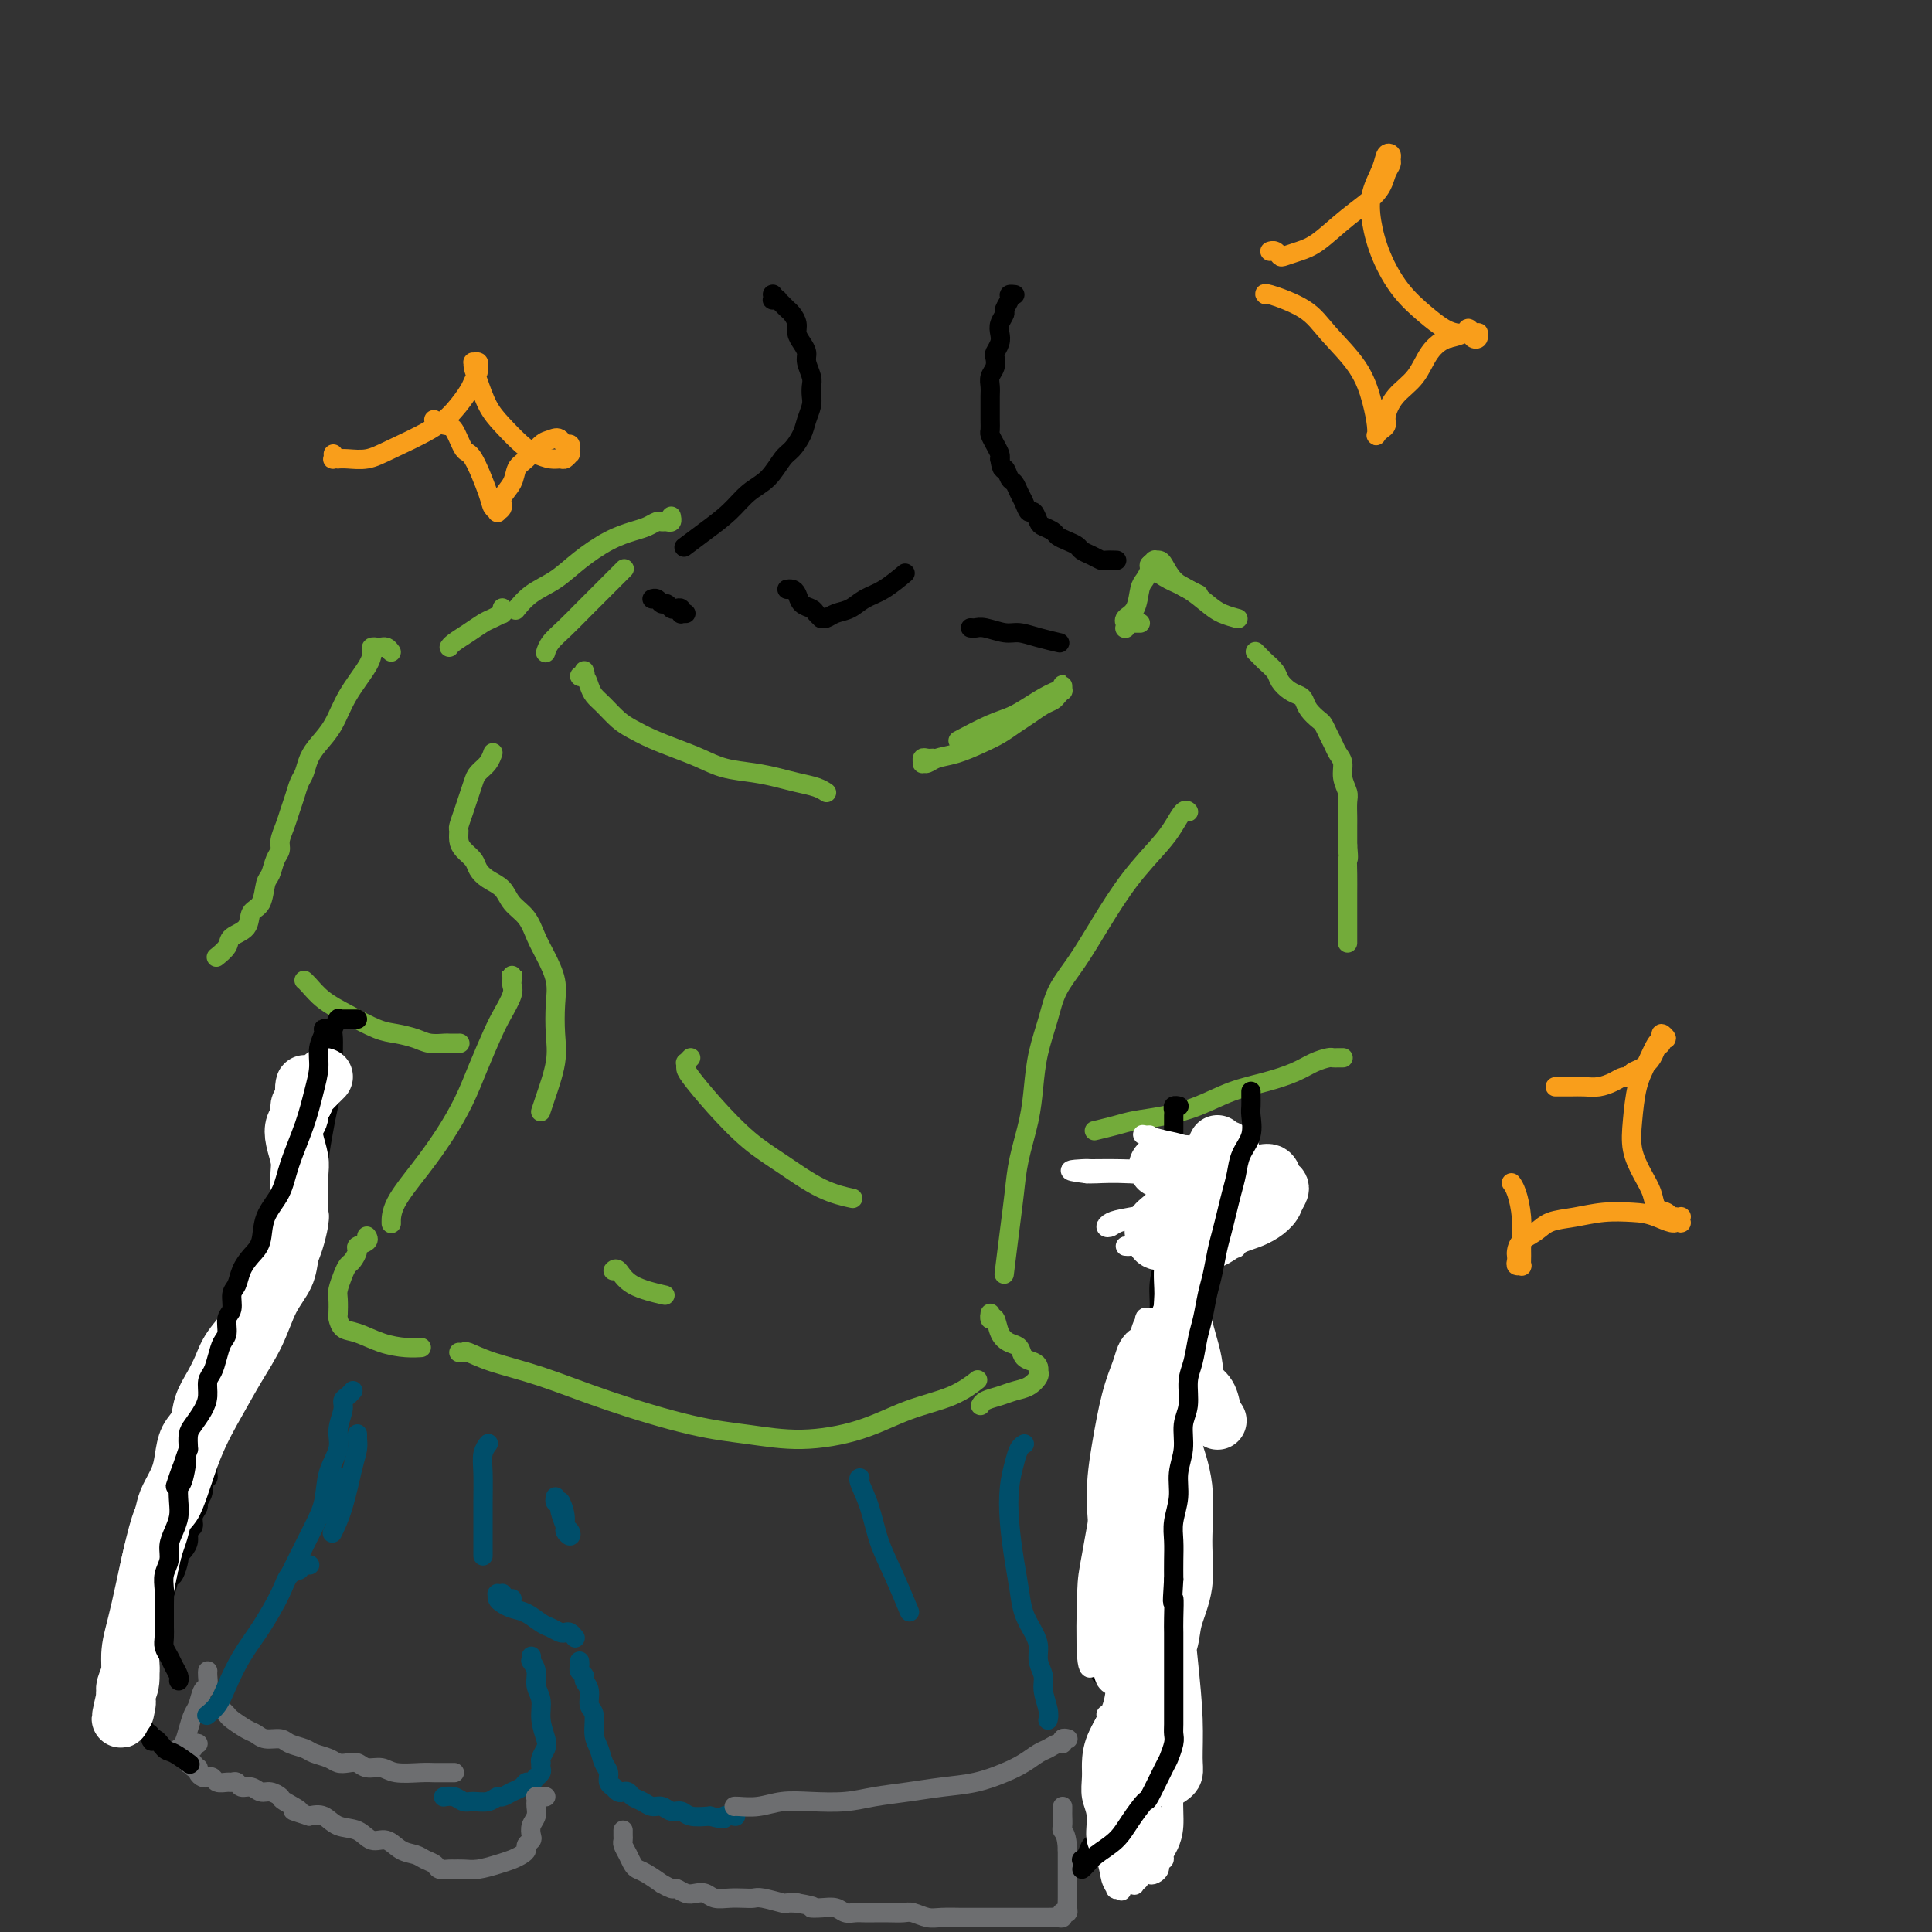 <svg viewBox='0 0 400 400' version='1.1' xmlns='http://www.w3.org/2000/svg' xmlns:xlink='http://www.w3.org/1999/xlink'><rect x="0" y="0" width="400" height="400" fill="#333333" stroke="none"/><g fill='none' stroke='#000000' stroke-width='4' stroke-linecap='round' stroke-linejoin='round'><path d='M161,62c-0.423,-0.431 -0.847,-0.862 -1,-1c-0.153,-0.138 -0.037,0.016 0,0c0.037,-0.016 -0.005,-0.201 0,0c0.005,0.201 0.057,0.789 0,1c-0.057,0.211 -0.222,0.046 0,0c0.222,-0.046 0.833,0.028 1,0c0.167,-0.028 -0.109,-0.159 0,0c0.109,0.159 0.603,0.609 1,1c0.397,0.391 0.698,0.724 1,1c0.302,0.276 0.607,0.497 1,1c0.393,0.503 0.875,1.288 1,2c0.125,0.712 -0.106,1.349 0,2c0.106,0.651 0.550,1.315 1,2c0.450,0.685 0.905,1.391 1,2c0.095,0.609 -0.170,1.121 0,2c0.170,0.879 0.774,2.125 1,3c0.226,0.875 0.072,1.378 0,2c-0.072,0.622 -0.064,1.364 0,2c0.064,0.636 0.184,1.166 0,2c-0.184,0.834 -0.670,1.974 -1,3c-0.330,1.026 -0.503,1.940 -1,3c-0.497,1.060 -1.317,2.268 -2,3c-0.683,0.732 -1.227,0.989 -2,2c-0.773,1.011 -1.773,2.776 -3,4c-1.227,1.224 -2.680,1.908 -4,3c-1.320,1.092 -2.509,2.592 -4,4c-1.491,1.408 -3.286,2.725 -5,4c-1.714,1.275 -3.347,2.507 -4,3c-0.653,0.493 -0.327,0.246 0,0'/><path d='M210,61c0.000,0.000 0.000,0.000 0,0c-0.000,-0.000 -0.000,-0.000 0,0c0.000,0.000 0.000,0.000 0,0c-0.000,-0.000 -0.000,-0.000 0,0c0.000,0.000 0.001,0.000 0,0c-0.001,-0.000 -0.004,-0.001 0,0c0.004,0.001 0.016,0.002 0,0c-0.016,-0.002 -0.061,-0.008 0,0c0.061,0.008 0.228,0.029 0,0c-0.228,-0.029 -0.849,-0.107 -1,0c-0.151,0.107 0.170,0.399 0,1c-0.170,0.601 -0.829,1.512 -1,2c-0.171,0.488 0.147,0.555 0,1c-0.147,0.445 -0.758,1.270 -1,2c-0.242,0.730 -0.117,1.364 0,2c0.117,0.636 0.224,1.272 0,2c-0.224,0.728 -0.778,1.546 -1,2c-0.222,0.454 -0.112,0.544 0,1c0.112,0.456 0.226,1.278 0,2c-0.226,0.722 -0.793,1.344 -1,2c-0.207,0.656 -0.056,1.344 0,2c0.056,0.656 0.015,1.279 0,2c-0.015,0.721 -0.005,1.540 0,2c0.005,0.460 0.004,0.560 0,1c-0.004,0.440 -0.011,1.221 0,2c0.011,0.779 0.042,1.557 0,2c-0.042,0.443 -0.156,0.552 0,1c0.156,0.448 0.580,1.236 1,2c0.420,0.764 0.834,1.504 1,2c0.166,0.496 0.083,0.748 0,1'/><path d='M207,95c0.488,2.971 0.708,1.898 1,2c0.292,0.102 0.656,1.380 1,2c0.344,0.620 0.670,0.581 1,1c0.330,0.419 0.666,1.296 1,2c0.334,0.704 0.666,1.235 1,2c0.334,0.765 0.671,1.763 1,2c0.329,0.237 0.651,-0.287 1,0c0.349,0.287 0.726,1.386 1,2c0.274,0.614 0.444,0.742 1,1c0.556,0.258 1.496,0.647 2,1c0.504,0.353 0.571,0.672 1,1c0.429,0.328 1.218,0.666 2,1c0.782,0.334 1.556,0.664 2,1c0.444,0.336 0.557,0.679 1,1c0.443,0.321 1.215,0.622 2,1c0.785,0.378 1.581,0.833 2,1c0.419,0.167 0.459,0.045 1,0c0.541,-0.045 1.583,-0.013 2,0c0.417,0.013 0.208,0.006 0,0'/><path d='M164,122c-0.429,0.001 -0.858,0.002 -1,0c-0.142,-0.002 0.002,-0.008 0,0c-0.002,0.008 -0.151,0.030 0,0c0.151,-0.030 0.604,-0.110 1,0c0.396,0.110 0.737,0.412 1,1c0.263,0.588 0.448,1.464 1,2c0.552,0.536 1.471,0.733 2,1c0.529,0.267 0.669,0.604 1,1c0.331,0.396 0.854,0.850 1,1c0.146,0.150 -0.086,-0.005 0,0c0.086,0.005 0.489,0.168 1,0c0.511,-0.168 1.129,-0.669 2,-1c0.871,-0.331 1.996,-0.492 3,-1c1.004,-0.508 1.888,-1.363 3,-2c1.112,-0.637 2.453,-1.056 4,-2c1.547,-0.944 3.299,-2.413 4,-3c0.701,-0.587 0.350,-0.294 0,0'/><path d='M201,130c-0.000,-0.000 -0.001,-0.000 0,0c0.001,0.000 0.003,0.000 0,0c-0.003,-0.000 -0.011,-0.001 0,0c0.011,0.001 0.040,0.004 0,0c-0.040,-0.004 -0.150,-0.016 0,0c0.150,0.016 0.559,0.060 1,0c0.441,-0.060 0.914,-0.222 2,0c1.086,0.222 2.786,0.830 4,1c1.214,0.170 1.944,-0.099 3,0c1.056,0.099 2.438,0.565 4,1c1.562,0.435 3.303,0.839 4,1c0.697,0.161 0.348,0.081 0,0'/><path d='M142,127c-0.422,-0.002 -0.844,-0.004 -1,0c-0.156,0.004 -0.045,0.015 0,0c0.045,-0.015 0.023,-0.055 0,0c-0.023,0.055 -0.048,0.207 0,0c0.048,-0.207 0.167,-0.772 0,-1c-0.167,-0.228 -0.622,-0.117 -1,0c-0.378,0.117 -0.679,0.242 -1,0c-0.321,-0.242 -0.660,-0.849 -1,-1c-0.340,-0.151 -0.679,0.155 -1,0c-0.321,-0.155 -0.625,-0.773 -1,-1c-0.375,-0.227 -0.821,-0.065 -1,0c-0.179,0.065 -0.089,0.032 0,0'/></g>
<g fill='none' stroke='#73AB3A' stroke-width='4' stroke-linecap='round' stroke-linejoin='round'><path d='M121,139c-0.037,-0.110 -0.073,-0.220 0,0c0.073,0.220 0.257,0.769 0,1c-0.257,0.231 -0.953,0.144 -1,0c-0.047,-0.144 0.557,-0.344 1,0c0.443,0.344 0.726,1.233 1,2c0.274,0.767 0.540,1.413 1,2c0.460,0.587 1.115,1.116 2,2c0.885,0.884 2.000,2.123 3,3c1.000,0.877 1.886,1.390 3,2c1.114,0.610 2.457,1.315 4,2c1.543,0.685 3.287,1.349 5,2c1.713,0.651 3.395,1.288 5,2c1.605,0.712 3.133,1.500 5,2c1.867,0.500 4.073,0.712 6,1c1.927,0.288 3.574,0.652 5,1c1.426,0.348 2.630,0.681 4,1c1.370,0.319 2.907,0.624 4,1c1.093,0.376 1.741,0.822 2,1c0.259,0.178 0.130,0.089 0,0'/><path d='M193,157c-0.022,0.002 -0.044,0.004 0,0c0.044,-0.004 0.155,-0.015 0,0c-0.155,0.015 -0.575,0.058 -1,0c-0.425,-0.058 -0.855,-0.215 -1,0c-0.145,0.215 -0.003,0.802 0,1c0.003,0.198 -0.131,0.009 0,0c0.131,-0.009 0.527,0.163 1,0c0.473,-0.163 1.022,-0.663 2,-1c0.978,-0.337 2.386,-0.513 4,-1c1.614,-0.487 3.433,-1.286 5,-2c1.567,-0.714 2.882,-1.343 4,-2c1.118,-0.657 2.040,-1.342 3,-2c0.960,-0.658 1.960,-1.291 3,-2c1.040,-0.709 2.121,-1.496 3,-2c0.879,-0.504 1.556,-0.727 2,-1c0.444,-0.273 0.655,-0.596 1,-1c0.345,-0.404 0.825,-0.889 1,-1c0.175,-0.111 0.046,0.151 0,0c-0.046,-0.151 -0.009,-0.715 0,-1c0.009,-0.285 -0.009,-0.291 0,0c0.009,0.291 0.046,0.877 0,1c-0.046,0.123 -0.174,-0.219 -1,0c-0.826,0.219 -2.348,0.998 -4,2c-1.652,1.002 -3.432,2.227 -5,3c-1.568,0.773 -2.922,1.093 -5,2c-2.078,0.907 -4.879,2.402 -6,3c-1.121,0.598 -0.560,0.299 0,0'/><path d='M236,129c0.081,0.002 0.161,0.004 0,0c-0.161,-0.004 -0.565,-0.016 -1,0c-0.435,0.016 -0.901,0.058 -1,0c-0.099,-0.058 0.170,-0.216 0,0c-0.170,0.216 -0.777,0.805 -1,1c-0.223,0.195 -0.062,-0.003 0,0c0.062,0.003 0.023,0.207 0,0c-0.023,-0.207 -0.031,-0.825 0,-1c0.031,-0.175 0.102,0.095 0,0c-0.102,-0.095 -0.377,-0.554 0,-1c0.377,-0.446 1.406,-0.879 2,-2c0.594,-1.121 0.751,-2.931 1,-4c0.249,-1.069 0.588,-1.397 1,-2c0.412,-0.603 0.895,-1.482 1,-2c0.105,-0.518 -0.168,-0.675 0,-1c0.168,-0.325 0.776,-0.819 1,-1c0.224,-0.181 0.063,-0.049 0,0c-0.063,0.049 -0.029,0.014 0,0c0.029,-0.014 0.051,-0.008 0,0c-0.051,0.008 -0.176,0.019 0,0c0.176,-0.019 0.653,-0.068 1,0c0.347,0.068 0.562,0.253 1,1c0.438,0.747 1.097,2.056 2,3c0.903,0.944 2.051,1.523 3,2c0.949,0.477 1.700,0.850 2,1c0.300,0.150 0.150,0.075 0,0'/><path d='M238,117c-0.003,-0.005 -0.007,-0.009 0,0c0.007,0.009 0.024,0.032 0,0c-0.024,-0.032 -0.088,-0.118 0,0c0.088,0.118 0.329,0.441 1,1c0.671,0.559 1.770,1.355 3,2c1.230,0.645 2.589,1.140 4,2c1.411,0.860 2.873,2.086 4,3c1.127,0.914 1.919,1.515 3,2c1.081,0.485 2.452,0.853 3,1c0.548,0.147 0.274,0.074 0,0'/><path d='M113,135c0.000,-0.000 0.000,-0.000 0,0c-0.000,0.000 -0.000,0.002 0,0c0.000,-0.002 0.002,-0.006 0,0c-0.002,0.006 -0.006,0.021 0,0c0.006,-0.021 0.023,-0.079 0,0c-0.023,0.079 -0.085,0.296 0,0c0.085,-0.296 0.317,-1.106 1,-2c0.683,-0.894 1.816,-1.872 3,-3c1.184,-1.128 2.421,-2.405 4,-4c1.579,-1.595 3.502,-3.506 5,-5c1.498,-1.494 2.571,-2.570 3,-3c0.429,-0.430 0.215,-0.215 0,0'/><path d='M139,107c-0.024,-0.114 -0.047,-0.227 0,0c0.047,0.227 0.165,0.796 0,1c-0.165,0.204 -0.612,0.043 -1,0c-0.388,-0.043 -0.717,0.031 -1,0c-0.283,-0.031 -0.522,-0.169 -1,0c-0.478,0.169 -1.197,0.643 -2,1c-0.803,0.357 -1.691,0.598 -3,1c-1.309,0.402 -3.038,0.966 -5,2c-1.962,1.034 -4.158,2.537 -6,4c-1.842,1.463 -3.329,2.887 -5,4c-1.671,1.113 -3.527,1.915 -5,3c-1.473,1.085 -2.564,2.453 -3,3c-0.436,0.547 -0.218,0.274 0,0'/><path d='M104,126c0.001,-0.114 0.002,-0.227 0,0c-0.002,0.227 -0.007,0.796 0,1c0.007,0.204 0.025,0.043 0,0c-0.025,-0.043 -0.092,0.033 0,0c0.092,-0.033 0.344,-0.174 0,0c-0.344,0.174 -1.283,0.663 -2,1c-0.717,0.337 -1.211,0.521 -2,1c-0.789,0.479 -1.871,1.252 -3,2c-1.129,0.748 -2.304,1.471 -3,2c-0.696,0.529 -0.913,0.866 -1,1c-0.087,0.134 -0.043,0.067 0,0'/><path d='M102,156c-0.000,0.000 -0.000,0.000 0,0c0.000,-0.000 0.001,-0.002 0,0c-0.001,0.002 -0.002,0.006 0,0c0.002,-0.006 0.008,-0.024 0,0c-0.008,0.024 -0.029,0.088 0,0c0.029,-0.088 0.110,-0.330 0,0c-0.110,0.330 -0.410,1.232 -1,2c-0.590,0.768 -1.468,1.404 -2,2c-0.532,0.596 -0.717,1.153 -1,2c-0.283,0.847 -0.665,1.984 -1,3c-0.335,1.016 -0.624,1.910 -1,3c-0.376,1.090 -0.840,2.375 -1,3c-0.160,0.625 -0.016,0.590 0,1c0.016,0.410 -0.096,1.265 0,2c0.096,0.735 0.400,1.351 1,2c0.600,0.649 1.497,1.332 2,2c0.503,0.668 0.614,1.322 1,2c0.386,0.678 1.048,1.381 2,2c0.952,0.619 2.194,1.154 3,2c0.806,0.846 1.176,2.003 2,3c0.824,0.997 2.102,1.832 3,3c0.898,1.168 1.417,2.667 2,4c0.583,1.333 1.230,2.499 2,4c0.770,1.501 1.664,3.336 2,5c0.336,1.664 0.114,3.157 0,5c-0.114,1.843 -0.122,4.035 0,6c0.122,1.965 0.373,3.702 0,6c-0.373,2.298 -1.370,5.157 -2,7c-0.630,1.843 -0.894,2.669 -1,3c-0.106,0.331 -0.053,0.165 0,0'/><path d='M106,202c0.000,0.010 0.000,0.021 0,0c-0.000,-0.021 -0.000,-0.073 0,0c0.000,0.073 0.000,0.271 0,0c-0.000,-0.271 -0.000,-1.012 0,-1c0.000,0.012 0.002,0.778 0,1c-0.002,0.222 -0.007,-0.100 0,0c0.007,0.100 0.025,0.621 0,1c-0.025,0.379 -0.093,0.616 0,1c0.093,0.384 0.346,0.915 0,2c-0.346,1.085 -1.291,2.725 -2,4c-0.709,1.275 -1.181,2.187 -2,4c-0.819,1.813 -1.985,4.529 -3,7c-1.015,2.471 -1.880,4.698 -3,7c-1.120,2.302 -2.496,4.680 -4,7c-1.504,2.320 -3.135,4.580 -5,7c-1.865,2.420 -3.964,4.998 -5,7c-1.036,2.002 -1.010,3.429 -1,4c0.010,0.571 0.005,0.285 0,0'/><path d='M246,168c0.005,0.005 0.010,0.010 0,0c-0.010,-0.010 -0.034,-0.035 0,0c0.034,0.035 0.125,0.130 0,0c-0.125,-0.130 -0.465,-0.484 -1,0c-0.535,0.484 -1.265,1.808 -2,3c-0.735,1.192 -1.475,2.253 -3,4c-1.525,1.747 -3.836,4.180 -6,7c-2.164,2.820 -4.180,6.026 -6,9c-1.820,2.974 -3.443,5.714 -5,8c-1.557,2.286 -3.046,4.117 -4,6c-0.954,1.883 -1.373,3.818 -2,6c-0.627,2.182 -1.463,4.612 -2,7c-0.537,2.388 -0.773,4.735 -1,7c-0.227,2.265 -0.443,4.447 -1,7c-0.557,2.553 -1.456,5.477 -2,8c-0.544,2.523 -0.733,4.645 -1,7c-0.267,2.355 -0.610,4.942 -1,8c-0.390,3.058 -0.826,6.588 -1,8c-0.174,1.412 -0.087,0.706 0,0'/><path d='M95,280c0.402,0.045 0.804,0.089 1,0c0.196,-0.089 0.187,-0.312 1,0c0.813,0.312 2.450,1.158 5,2c2.550,0.842 6.014,1.681 10,3c3.986,1.319 8.495,3.120 14,5c5.505,1.880 12.005,3.840 17,5c4.995,1.160 8.484,1.522 12,2c3.516,0.478 7.058,1.073 11,1c3.942,-0.073 8.283,-0.815 12,-2c3.717,-1.185 6.811,-2.812 10,-4c3.189,-1.188 6.474,-1.935 9,-3c2.526,-1.065 4.293,-2.447 5,-3c0.707,-0.553 0.353,-0.276 0,0'/><path d='M143,219c-0.423,0.446 -0.846,0.893 -1,1c-0.154,0.107 -0.038,-0.124 0,0c0.038,0.124 -0.002,0.604 0,1c0.002,0.396 0.045,0.708 1,2c0.955,1.292 2.821,3.565 5,6c2.179,2.435 4.672,5.031 7,7c2.328,1.969 4.490,3.311 7,5c2.510,1.689 5.368,3.724 8,5c2.632,1.276 5.038,1.793 6,2c0.962,0.207 0.481,0.103 0,0'/><path d='M127,263c0.019,-0.020 0.038,-0.040 0,0c-0.038,0.040 -0.132,0.141 0,0c0.132,-0.141 0.489,-0.522 1,0c0.511,0.522 1.176,1.948 3,3c1.824,1.052 4.807,1.729 6,2c1.193,0.271 0.597,0.135 0,0'/><path d='M76,256c-0.000,-0.000 -0.001,-0.001 0,0c0.001,0.001 0.002,0.003 0,0c-0.002,-0.003 -0.008,-0.012 0,0c0.008,0.012 0.031,0.044 0,0c-0.031,-0.044 -0.116,-0.162 0,0c0.116,0.162 0.435,0.606 0,1c-0.435,0.394 -1.622,0.737 -2,1c-0.378,0.263 0.053,0.445 0,1c-0.053,0.555 -0.588,1.484 -1,2c-0.412,0.516 -0.699,0.618 -1,1c-0.301,0.382 -0.617,1.043 -1,2c-0.383,0.957 -0.833,2.211 -1,3c-0.167,0.789 -0.051,1.113 0,2c0.051,0.887 0.039,2.335 0,3c-0.039,0.665 -0.103,0.546 0,1c0.103,0.454 0.375,1.481 1,2c0.625,0.519 1.604,0.531 3,1c1.396,0.469 3.209,1.394 5,2c1.791,0.606 3.559,0.894 5,1c1.441,0.106 2.555,0.030 3,0c0.445,-0.030 0.223,-0.015 0,0'/><path d='M205,273c-0.000,0.116 -0.001,0.232 0,0c0.001,-0.232 0.003,-0.811 0,-1c-0.003,-0.189 -0.013,0.011 0,0c0.013,-0.011 0.048,-0.234 0,0c-0.048,0.234 -0.177,0.926 0,1c0.177,0.074 0.662,-0.471 1,0c0.338,0.471 0.528,1.957 1,3c0.472,1.043 1.226,1.641 2,2c0.774,0.359 1.566,0.478 2,1c0.434,0.522 0.508,1.446 1,2c0.492,0.554 1.401,0.739 2,1c0.599,0.261 0.887,0.599 1,1c0.113,0.401 0.049,0.867 0,1c-0.049,0.133 -0.085,-0.066 0,0c0.085,0.066 0.289,0.399 0,1c-0.289,0.601 -1.072,1.471 -2,2c-0.928,0.529 -2.000,0.716 -3,1c-1.000,0.284 -1.928,0.664 -3,1c-1.072,0.336 -2.289,0.629 -3,1c-0.711,0.371 -0.918,0.820 -1,1c-0.082,0.180 -0.041,0.090 0,0'/></g>
<g fill='none' stroke='#004E6A' stroke-width='4' stroke-linecap='round' stroke-linejoin='round'><path d='M73,288c-0.000,0.000 -0.000,0.000 0,0c0.000,-0.000 0.000,-0.000 0,0c-0.000,0.000 -0.000,0.000 0,0c0.000,-0.000 0.001,-0.001 0,0c-0.001,0.001 -0.003,0.003 0,0c0.003,-0.003 0.011,-0.012 0,0c-0.011,0.012 -0.040,0.046 0,0c0.040,-0.046 0.150,-0.172 0,0c-0.150,0.172 -0.560,0.642 -1,1c-0.440,0.358 -0.909,0.603 -1,1c-0.091,0.397 0.198,0.944 0,2c-0.198,1.056 -0.882,2.621 -1,4c-0.118,1.379 0.331,2.574 0,4c-0.331,1.426 -1.440,3.085 -2,5c-0.560,1.915 -0.570,4.086 -1,6c-0.430,1.914 -1.278,3.571 -2,5c-0.722,1.429 -1.317,2.630 -2,4c-0.683,1.370 -1.453,2.907 -2,4c-0.547,1.093 -0.871,1.741 -1,2c-0.129,0.259 -0.065,0.130 0,0'/><path d='M212,299c-0.000,0.000 -0.000,0.000 0,0c0.000,-0.000 0.000,-0.000 0,0c-0.000,0.000 -0.000,0.000 0,0c0.000,-0.000 0.001,-0.000 0,0c-0.001,0.000 -0.003,0.002 0,0c0.003,-0.002 0.012,-0.007 0,0c-0.012,0.007 -0.045,0.026 0,0c0.045,-0.026 0.169,-0.096 0,0c-0.169,0.096 -0.631,0.359 -1,1c-0.369,0.641 -0.646,1.661 -1,3c-0.354,1.339 -0.786,2.997 -1,5c-0.214,2.003 -0.208,4.349 0,7c0.208,2.651 0.620,5.605 1,8c0.380,2.395 0.728,4.230 1,6c0.272,1.770 0.469,3.475 1,5c0.531,1.525 1.395,2.872 2,4c0.605,1.128 0.950,2.039 1,3c0.050,0.961 -0.197,1.974 0,3c0.197,1.026 0.837,2.065 1,3c0.163,0.935 -0.152,1.766 0,3c0.152,1.234 0.772,2.871 1,4c0.228,1.129 0.065,1.751 0,2c-0.065,0.249 -0.033,0.124 0,0'/><path d='M106,331c-0.453,0.008 -0.906,0.016 -1,0c-0.094,-0.016 0.172,-0.057 0,0c-0.172,0.057 -0.782,0.211 -1,0c-0.218,-0.211 -0.044,-0.789 0,-1c0.044,-0.211 -0.041,-0.056 0,0c0.041,0.056 0.207,0.014 0,0c-0.207,-0.014 -0.788,-0.001 -1,0c-0.212,0.001 -0.054,-0.011 0,0c0.054,0.011 0.006,0.045 0,0c-0.006,-0.045 0.032,-0.168 0,0c-0.032,0.168 -0.132,0.626 0,1c0.132,0.374 0.496,0.663 1,1c0.504,0.337 1.147,0.721 2,1c0.853,0.279 1.916,0.453 3,1c1.084,0.547 2.188,1.466 3,2c0.812,0.534 1.332,0.683 2,1c0.668,0.317 1.486,0.803 2,1c0.514,0.197 0.725,0.104 1,0c0.275,-0.104 0.612,-0.220 1,0c0.388,0.220 0.825,0.777 1,1c0.175,0.223 0.087,0.111 0,0'/><path d='M120,344c0.000,0.000 0.000,0.000 0,0c-0.000,-0.000 -0.000,-0.001 0,0c0.000,0.001 0.000,0.003 0,0c-0.000,-0.003 -0.001,-0.012 0,0c0.001,0.012 0.004,0.045 0,0c-0.004,-0.045 -0.016,-0.167 0,0c0.016,0.167 0.061,0.624 0,1c-0.061,0.376 -0.228,0.671 0,1c0.228,0.329 0.850,0.691 1,1c0.150,0.309 -0.171,0.565 0,1c0.171,0.435 0.833,1.050 1,2c0.167,0.950 -0.163,2.236 0,3c0.163,0.764 0.818,1.005 1,2c0.182,0.995 -0.110,2.742 0,4c0.110,1.258 0.622,2.026 1,3c0.378,0.974 0.622,2.155 1,3c0.378,0.845 0.889,1.355 1,2c0.111,0.645 -0.178,1.427 0,2c0.178,0.573 0.821,0.937 1,1c0.179,0.063 -0.108,-0.176 0,0c0.108,0.176 0.609,0.768 1,1c0.391,0.232 0.671,0.105 1,0c0.329,-0.105 0.707,-0.187 1,0c0.293,0.187 0.501,0.643 1,1c0.499,0.357 1.289,0.617 2,1c0.711,0.383 1.344,0.891 2,1c0.656,0.109 1.336,-0.181 2,0c0.664,0.181 1.312,0.832 2,1c0.688,0.168 1.416,-0.147 2,0c0.584,0.147 1.024,0.756 2,1c0.976,0.244 2.488,0.122 4,0'/><path d='M147,376c3.810,1.083 2.833,0.292 3,0c0.167,-0.292 1.476,-0.083 2,0c0.524,0.083 0.262,0.042 0,0'/><path d='M110,343c0.000,-0.008 0.000,-0.016 0,0c-0.000,0.016 -0.001,0.055 0,0c0.001,-0.055 0.004,-0.206 0,0c-0.004,0.206 -0.016,0.768 0,1c0.016,0.232 0.061,0.133 0,0c-0.061,-0.133 -0.228,-0.301 0,0c0.228,0.301 0.849,1.071 1,2c0.151,0.929 -0.169,2.016 0,3c0.169,0.984 0.826,1.864 1,3c0.174,1.136 -0.135,2.529 0,4c0.135,1.471 0.716,3.020 1,4c0.284,0.980 0.272,1.390 0,2c-0.272,0.610 -0.804,1.420 -1,2c-0.196,0.580 -0.057,0.930 0,1c0.057,0.070 0.030,-0.140 0,0c-0.030,0.140 -0.064,0.630 0,1c0.064,0.370 0.224,0.620 0,1c-0.224,0.380 -0.833,0.889 -1,1c-0.167,0.111 0.107,-0.178 0,0c-0.107,0.178 -0.596,0.822 -1,1c-0.404,0.178 -0.724,-0.111 -1,0c-0.276,0.111 -0.510,0.622 -1,1c-0.490,0.378 -1.237,0.623 -2,1c-0.763,0.377 -1.541,0.887 -2,1c-0.459,0.113 -0.598,-0.170 -1,0c-0.402,0.170 -1.068,0.792 -2,1c-0.932,0.208 -2.131,0.003 -3,0c-0.869,-0.003 -1.408,0.195 -2,0c-0.592,-0.195 -1.236,-0.783 -2,-1c-0.764,-0.217 -1.647,-0.062 -2,0c-0.353,0.062 -0.177,0.031 0,0'/></g>
<g fill='none' stroke='#6D6E70' stroke-width='4' stroke-linecap='round' stroke-linejoin='round'><path d='M113,372c-0.453,-0.000 -0.906,-0.001 -1,0c-0.094,0.001 0.171,0.003 0,0c-0.171,-0.003 -0.778,-0.013 -1,0c-0.222,0.013 -0.058,0.048 0,0c0.058,-0.048 0.012,-0.179 0,0c-0.012,0.179 0.011,0.668 0,1c-0.011,0.332 -0.054,0.509 0,1c0.054,0.491 0.207,1.297 0,2c-0.207,0.703 -0.773,1.302 -1,2c-0.227,0.698 -0.116,1.497 0,2c0.116,0.503 0.236,0.712 0,1c-0.236,0.288 -0.828,0.654 -1,1c-0.172,0.346 0.075,0.671 0,1c-0.075,0.329 -0.470,0.663 -1,1c-0.530,0.337 -1.193,0.679 -2,1c-0.807,0.321 -1.759,0.622 -3,1c-1.241,0.378 -2.770,0.834 -4,1c-1.230,0.166 -2.160,0.041 -3,0c-0.840,-0.041 -1.590,0.000 -2,0c-0.410,-0.000 -0.479,-0.042 -1,0c-0.521,0.042 -1.493,0.167 -2,0c-0.507,-0.167 -0.547,-0.627 -1,-1c-0.453,-0.373 -1.318,-0.658 -2,-1c-0.682,-0.342 -1.182,-0.740 -2,-1c-0.818,-0.260 -1.955,-0.383 -3,-1c-1.045,-0.617 -1.998,-1.728 -3,-2c-1.002,-0.272 -2.053,0.294 -3,0c-0.947,-0.294 -1.790,-1.450 -3,-2c-1.210,-0.550 -2.787,-0.494 -4,-1c-1.213,-0.506 -2.061,-1.573 -3,-2c-0.939,-0.427 -1.970,-0.213 -3,0'/><path d='M64,376c-5.695,-1.818 -2.432,-0.864 -2,-1c0.432,-0.136 -1.967,-1.361 -3,-2c-1.033,-0.639 -0.700,-0.692 -1,-1c-0.300,-0.308 -1.232,-0.871 -2,-1c-0.768,-0.129 -1.372,0.176 -2,0c-0.628,-0.176 -1.281,-0.832 -2,-1c-0.719,-0.168 -1.506,0.152 -2,0c-0.494,-0.152 -0.696,-0.777 -1,-1c-0.304,-0.223 -0.712,-0.046 -1,0c-0.288,0.046 -0.458,-0.040 -1,0c-0.542,0.040 -1.456,0.204 -2,0c-0.544,-0.204 -0.719,-0.777 -1,-1c-0.281,-0.223 -0.668,-0.097 -1,0c-0.332,0.097 -0.610,0.166 -1,0c-0.390,-0.166 -0.893,-0.567 -1,-1c-0.107,-0.433 0.182,-0.900 0,-1c-0.182,-0.100 -0.833,0.165 -1,0c-0.167,-0.165 0.151,-0.761 0,-1c-0.151,-0.239 -0.773,-0.121 -1,0c-0.227,0.121 -0.061,0.244 0,0c0.061,-0.244 0.015,-0.854 0,-1c-0.015,-0.146 -0.000,0.172 0,0c0.000,-0.172 -0.015,-0.834 0,-1c0.015,-0.166 0.060,0.166 0,0c-0.060,-0.166 -0.226,-0.829 0,-1c0.226,-0.171 0.844,0.150 1,0c0.156,-0.150 -0.150,-0.771 0,-1c0.150,-0.229 0.757,-0.065 1,0c0.243,0.065 0.121,0.033 0,0'/><path d='M129,379c-0.000,0.000 -0.000,0.000 0,0c0.000,-0.000 0.000,-0.000 0,0c-0.000,0.000 -0.000,0.000 0,0c0.000,-0.000 0.000,-0.001 0,0c-0.000,0.001 -0.000,0.003 0,0c0.000,-0.003 0.000,-0.012 0,0c-0.000,0.012 -0.001,0.044 0,0c0.001,-0.044 0.003,-0.164 0,0c-0.003,0.164 -0.012,0.611 0,1c0.012,0.389 0.044,0.720 0,1c-0.044,0.280 -0.165,0.507 0,1c0.165,0.493 0.616,1.250 1,2c0.384,0.750 0.700,1.492 1,2c0.300,0.508 0.585,0.781 1,1c0.415,0.219 0.961,0.383 2,1c1.039,0.617 2.572,1.686 3,2c0.428,0.314 -0.247,-0.126 0,0c0.247,0.126 1.417,0.817 2,1c0.583,0.183 0.578,-0.143 1,0c0.422,0.143 1.271,0.756 2,1c0.729,0.244 1.340,0.118 2,0c0.660,-0.118 1.371,-0.227 2,0c0.629,0.227 1.177,0.792 2,1c0.823,0.208 1.920,0.060 3,0c1.080,-0.060 2.144,-0.030 3,0c0.856,0.030 1.503,0.061 2,0c0.497,-0.061 0.845,-0.212 2,0c1.155,0.212 3.119,0.788 4,1c0.881,0.212 0.680,0.061 1,0c0.320,-0.061 1.160,-0.030 2,0'/><path d='M165,394c4.932,0.841 3.261,0.943 3,1c-0.261,0.057 0.889,0.068 2,0c1.111,-0.068 2.184,-0.214 3,0c0.816,0.214 1.376,0.789 2,1c0.624,0.211 1.312,0.057 2,0c0.688,-0.057 1.377,-0.016 2,0c0.623,0.016 1.182,0.008 2,0c0.818,-0.008 1.897,-0.016 3,0c1.103,0.016 2.230,0.057 3,0c0.770,-0.057 1.185,-0.211 2,0c0.815,0.211 2.032,0.789 3,1c0.968,0.211 1.686,0.057 3,0c1.314,-0.057 3.223,-0.015 4,0c0.777,0.015 0.423,0.004 1,0c0.577,-0.004 2.085,-0.001 3,0c0.915,0.001 1.239,0.000 2,0c0.761,-0.000 1.961,-0.000 3,0c1.039,0.000 1.917,-0.000 3,0c1.083,0.000 2.371,0.001 3,0c0.629,-0.001 0.600,-0.004 1,0c0.400,0.004 1.231,0.015 2,0c0.769,-0.015 1.478,-0.056 2,0c0.522,0.056 0.858,0.209 1,0c0.142,-0.209 0.091,-0.779 0,-1c-0.091,-0.221 -0.220,-0.093 0,0c0.220,0.093 0.791,0.150 1,0c0.209,-0.150 0.056,-0.507 0,-1c-0.056,-0.493 -0.015,-1.122 0,-2c0.015,-0.878 0.004,-2.006 0,-3c-0.004,-0.994 -0.001,-1.856 0,-3c0.001,-1.144 0.001,-2.572 0,-4'/><path d='M221,383c-0.072,-3.040 -0.751,-3.641 -1,-4c-0.249,-0.359 -0.067,-0.475 0,-1c0.067,-0.525 0.018,-1.460 0,-2c-0.018,-0.540 -0.005,-0.684 0,-1c0.005,-0.316 0.001,-0.805 0,-1c-0.001,-0.195 -0.001,-0.098 0,0'/><path d='M221,360c-0.032,-0.009 -0.063,-0.017 0,0c0.063,0.017 0.221,0.060 0,0c-0.221,-0.060 -0.821,-0.224 -1,0c-0.179,0.224 0.063,0.837 0,1c-0.063,0.163 -0.430,-0.122 -1,0c-0.570,0.122 -1.343,0.652 -2,1c-0.657,0.348 -1.198,0.513 -2,1c-0.802,0.487 -1.864,1.296 -3,2c-1.136,0.704 -2.347,1.302 -4,2c-1.653,0.698 -3.748,1.497 -6,2c-2.252,0.503 -4.659,0.709 -7,1c-2.341,0.291 -4.614,0.665 -7,1c-2.386,0.335 -4.885,0.629 -7,1c-2.115,0.371 -3.845,0.817 -6,1c-2.155,0.183 -4.735,0.102 -7,0c-2.265,-0.102 -4.215,-0.223 -6,0c-1.785,0.223 -3.406,0.792 -5,1c-1.594,0.208 -3.160,0.056 -4,0c-0.840,-0.056 -0.954,-0.016 -1,0c-0.046,0.016 -0.023,0.008 0,0'/><path d='M94,367c0.007,-0.000 0.014,-0.000 0,0c-0.014,0.000 -0.048,0.000 0,0c0.048,-0.000 0.178,-0.000 0,0c-0.178,0.000 -0.663,0.001 -1,0c-0.337,-0.001 -0.526,-0.004 -1,0c-0.474,0.004 -1.233,0.016 -2,0c-0.767,-0.016 -1.542,-0.061 -3,0c-1.458,0.061 -3.598,0.226 -5,0c-1.402,-0.226 -2.067,-0.844 -3,-1c-0.933,-0.156 -2.136,0.151 -3,0c-0.864,-0.151 -1.390,-0.762 -2,-1c-0.610,-0.238 -1.303,-0.105 -2,0c-0.697,0.105 -1.398,0.183 -2,0c-0.602,-0.183 -1.105,-0.627 -2,-1c-0.895,-0.373 -2.183,-0.673 -3,-1c-0.817,-0.327 -1.164,-0.679 -2,-1c-0.836,-0.321 -2.162,-0.610 -3,-1c-0.838,-0.390 -1.188,-0.882 -2,-1c-0.812,-0.118 -2.087,0.137 -3,0c-0.913,-0.137 -1.463,-0.666 -2,-1c-0.537,-0.334 -1.062,-0.471 -2,-1c-0.938,-0.529 -2.290,-1.448 -3,-2c-0.710,-0.552 -0.778,-0.736 -1,-1c-0.222,-0.264 -0.598,-0.610 -1,-1c-0.402,-0.390 -0.829,-0.826 -1,-1c-0.171,-0.174 -0.085,-0.087 0,0'/><path d='M43,346c0.000,-0.000 0.000,-0.001 0,0c-0.000,0.001 -0.000,0.002 0,0c0.000,-0.002 0.001,-0.007 0,0c-0.001,0.007 -0.003,0.027 0,0c0.003,-0.027 0.012,-0.103 0,0c-0.012,0.103 -0.045,0.383 0,1c0.045,0.617 0.167,1.571 0,2c-0.167,0.429 -0.622,0.332 -1,1c-0.378,0.668 -0.679,2.102 -1,3c-0.321,0.898 -0.660,1.260 -1,2c-0.340,0.740 -0.679,1.858 -1,3c-0.321,1.142 -0.625,2.307 -1,3c-0.375,0.693 -0.821,0.912 -1,1c-0.179,0.088 -0.089,0.044 0,0'/></g>
<g fill='none' stroke='#004E6A' stroke-width='4' stroke-linecap='round' stroke-linejoin='round'><path d='M64,324c0.111,0.000 0.222,0.000 0,0c-0.222,-0.000 -0.778,-0.001 -1,0c-0.222,0.001 -0.110,0.004 0,0c0.110,-0.004 0.219,-0.014 0,0c-0.219,0.014 -0.767,0.051 -1,0c-0.233,-0.051 -0.151,-0.192 0,0c0.151,0.192 0.372,0.717 0,1c-0.372,0.283 -1.335,0.326 -2,1c-0.665,0.674 -1.031,1.980 -2,4c-0.969,2.020 -2.540,4.755 -4,7c-1.460,2.245 -2.808,3.999 -4,6c-1.192,2.001 -2.227,4.248 -3,6c-0.773,1.752 -1.285,3.010 -2,4c-0.715,0.990 -1.633,1.711 -2,2c-0.367,0.289 -0.184,0.144 0,0'/><path d='M178,306c0.004,-0.001 0.007,-0.001 0,0c-0.007,0.001 -0.025,0.004 0,0c0.025,-0.004 0.092,-0.013 0,0c-0.092,0.013 -0.343,0.050 0,1c0.343,0.950 1.280,2.813 2,5c0.720,2.187 1.224,4.700 2,7c0.776,2.300 1.824,4.389 3,7c1.176,2.611 2.479,5.746 3,7c0.521,1.254 0.261,0.627 0,0'/><path d='M71,306c0.113,0.000 0.226,0.001 0,0c-0.226,-0.001 -0.792,-0.002 -1,0c-0.208,0.002 -0.059,0.007 0,0c0.059,-0.007 0.027,-0.025 0,0c-0.027,0.025 -0.048,0.094 0,0c0.048,-0.094 0.167,-0.351 0,0c-0.167,0.351 -0.619,1.309 -1,2c-0.381,0.691 -0.690,1.113 -1,2c-0.310,0.887 -0.622,2.239 -1,3c-0.378,0.761 -0.822,0.932 -1,1c-0.178,0.068 -0.089,0.034 0,0'/><path d='M101,299c-0.000,0.000 -0.000,0.000 0,0c0.000,-0.000 0.000,-0.000 0,0c-0.000,0.000 -0.000,0.000 0,0c0.000,-0.000 0.001,-0.001 0,0c-0.001,0.001 -0.004,0.005 0,0c0.004,-0.005 0.015,-0.019 0,0c-0.015,0.019 -0.057,0.073 0,0c0.057,-0.073 0.211,-0.271 0,0c-0.211,0.271 -0.789,1.010 -1,2c-0.211,0.990 -0.057,2.230 0,4c0.057,1.770 0.015,4.068 0,6c-0.015,1.932 -0.004,3.497 0,5c0.004,1.503 0.001,2.943 0,4c-0.001,1.057 -0.000,1.731 0,2c0.000,0.269 0.000,0.135 0,0'/><path d='M116,311c-0.030,0.008 -0.061,0.017 0,0c0.061,-0.017 0.213,-0.058 0,0c-0.213,0.058 -0.790,0.216 -1,0c-0.210,-0.216 -0.054,-0.807 0,-1c0.054,-0.193 0.004,0.010 0,0c-0.004,-0.010 0.036,-0.234 0,0c-0.036,0.234 -0.150,0.927 0,1c0.150,0.073 0.563,-0.473 1,0c0.437,0.473 0.898,1.966 1,3c0.102,1.034 -0.154,1.610 0,2c0.154,0.390 0.717,0.592 1,1c0.283,0.408 0.286,1.020 0,1c-0.286,-0.020 -0.861,-0.671 -1,-1c-0.139,-0.329 0.159,-0.336 0,-1c-0.159,-0.664 -0.773,-1.987 -1,-3c-0.227,-1.013 -0.065,-1.718 0,-2c0.065,-0.282 0.032,-0.141 0,0'/><path d='M74,297c-0.000,-0.009 -0.000,-0.018 0,0c0.000,0.018 0.001,0.063 0,0c-0.001,-0.063 -0.002,-0.233 0,0c0.002,0.233 0.009,0.868 0,1c-0.009,0.132 -0.034,-0.241 0,0c0.034,0.241 0.128,1.095 0,2c-0.128,0.905 -0.478,1.861 -1,4c-0.522,2.139 -1.218,5.460 -2,8c-0.782,2.540 -1.652,4.297 -2,5c-0.348,0.703 -0.174,0.351 0,0'/></g>
<g fill='none' stroke='#73AB3A' stroke-width='4' stroke-linecap='round' stroke-linejoin='round'><path d='M260,135c-0.000,-0.000 -0.000,-0.000 0,0c0.000,0.000 0.000,0.000 0,0c-0.000,-0.000 -0.001,-0.001 0,0c0.001,0.001 0.004,0.003 0,0c-0.004,-0.003 -0.013,-0.013 0,0c0.013,0.013 0.049,0.048 0,0c-0.049,-0.048 -0.183,-0.179 0,0c0.183,0.179 0.682,0.667 1,1c0.318,0.333 0.456,0.509 1,1c0.544,0.491 1.494,1.297 2,2c0.506,0.703 0.568,1.304 1,2c0.432,0.696 1.233,1.486 2,2c0.767,0.514 1.501,0.753 2,1c0.499,0.247 0.764,0.503 1,1c0.236,0.497 0.445,1.235 1,2c0.555,0.765 1.458,1.556 2,2c0.542,0.444 0.724,0.541 1,1c0.276,0.459 0.647,1.280 1,2c0.353,0.720 0.687,1.338 1,2c0.313,0.662 0.606,1.370 1,2c0.394,0.630 0.890,1.184 1,2c0.110,0.816 -0.167,1.894 0,3c0.167,1.106 0.777,2.241 1,3c0.223,0.759 0.060,1.142 0,2c-0.060,0.858 -0.016,2.193 0,3c0.016,0.807 0.005,1.088 0,2c-0.005,0.912 -0.002,2.456 0,4'/><path d='M279,175c0.309,3.492 0.083,2.724 0,3c-0.083,0.276 -0.022,1.598 0,3c0.022,1.402 0.006,2.884 0,4c-0.006,1.116 -0.002,1.866 0,3c0.002,1.134 0.000,2.651 0,4c-0.000,1.349 -0.000,2.528 0,3c0.000,0.472 0.000,0.236 0,0'/><path d='M278,219c0.000,0.000 0.000,0.000 0,0c-0.000,-0.000 -0.000,-0.000 0,0c0.000,0.000 0.001,0.000 0,0c-0.001,-0.000 -0.003,-0.000 0,0c0.003,0.000 0.012,0.000 0,0c-0.012,-0.000 -0.043,-0.001 0,0c0.043,0.001 0.161,0.002 0,0c-0.161,-0.002 -0.600,-0.009 -1,0c-0.400,0.009 -0.762,0.033 -1,0c-0.238,-0.033 -0.354,-0.123 -1,0c-0.646,0.123 -1.822,0.459 -3,1c-1.178,0.541 -2.357,1.286 -4,2c-1.643,0.714 -3.748,1.396 -6,2c-2.252,0.604 -4.649,1.131 -7,2c-2.351,0.869 -4.655,2.079 -7,3c-2.345,0.921 -4.731,1.553 -7,2c-2.269,0.447 -4.423,0.707 -6,1c-1.577,0.293 -2.578,0.617 -4,1c-1.422,0.383 -3.263,0.824 -4,1c-0.737,0.176 -0.368,0.088 0,0'/><path d='M81,135c-0.312,-0.423 -0.623,-0.845 -1,-1c-0.377,-0.155 -0.818,-0.041 -1,0c-0.182,0.041 -0.105,0.011 0,0c0.105,-0.011 0.239,-0.001 0,0c-0.239,0.001 -0.849,-0.007 -1,0c-0.151,0.007 0.157,0.030 0,0c-0.157,-0.030 -0.779,-0.112 -1,0c-0.221,0.112 -0.041,0.417 0,1c0.041,0.583 -0.059,1.443 -1,3c-0.941,1.557 -2.724,3.810 -4,6c-1.276,2.190 -2.043,4.315 -3,6c-0.957,1.685 -2.102,2.930 -3,4c-0.898,1.070 -1.550,1.966 -2,3c-0.450,1.034 -0.698,2.205 -1,3c-0.302,0.795 -0.659,1.214 -1,2c-0.341,0.786 -0.665,1.940 -1,3c-0.335,1.060 -0.681,2.026 -1,3c-0.319,0.974 -0.610,1.956 -1,3c-0.390,1.044 -0.878,2.150 -1,3c-0.122,0.850 0.123,1.443 0,2c-0.123,0.557 -0.615,1.079 -1,2c-0.385,0.921 -0.664,2.242 -1,3c-0.336,0.758 -0.728,0.951 -1,2c-0.272,1.049 -0.425,2.952 -1,4c-0.575,1.048 -1.573,1.241 -2,2c-0.427,0.759 -0.282,2.084 -1,3c-0.718,0.916 -2.297,1.422 -3,2c-0.703,0.578 -0.529,1.227 -1,2c-0.471,0.773 -1.588,1.670 -2,2c-0.412,0.330 -0.118,0.094 0,0c0.118,-0.094 0.059,-0.047 0,0'/><path d='M63,203c0.001,0.001 0.002,0.002 0,0c-0.002,-0.002 -0.007,-0.005 0,0c0.007,0.005 0.026,0.020 0,0c-0.026,-0.020 -0.096,-0.076 0,0c0.096,0.076 0.359,0.282 1,1c0.641,0.718 1.659,1.946 3,3c1.341,1.054 3.005,1.932 5,3c1.995,1.068 4.321,2.325 6,3c1.679,0.675 2.711,0.769 4,1c1.289,0.231 2.836,0.598 4,1c1.164,0.402 1.944,0.840 3,1c1.056,0.160 2.386,0.043 3,0c0.614,-0.043 0.511,-0.012 1,0c0.489,0.012 1.568,0.003 2,0c0.432,-0.003 0.216,-0.002 0,0'/></g>
<g fill='none' stroke='#000000' stroke-width='4' stroke-linecap='round' stroke-linejoin='round'><path d='M244,229c0.008,0.002 0.016,0.004 0,0c-0.016,-0.004 -0.057,-0.013 0,0c0.057,0.013 0.211,0.047 0,0c-0.211,-0.047 -0.789,-0.176 -1,0c-0.211,0.176 -0.057,0.657 0,1c0.057,0.343 0.015,0.547 0,1c-0.015,0.453 -0.003,1.156 0,2c0.003,0.844 -0.002,1.831 0,3c0.002,1.169 0.012,2.521 0,4c-0.012,1.479 -0.046,3.087 0,5c0.046,1.913 0.171,4.132 0,6c-0.171,1.868 -0.637,3.384 -1,5c-0.363,1.616 -0.622,3.330 -1,5c-0.378,1.670 -0.876,3.295 -1,5c-0.124,1.705 0.126,3.491 0,5c-0.126,1.509 -0.626,2.740 -1,4c-0.374,1.260 -0.621,2.549 -1,4c-0.379,1.451 -0.890,3.064 -1,4c-0.110,0.936 0.182,1.194 0,2c-0.182,0.806 -0.837,2.159 -1,3c-0.163,0.841 0.168,1.169 0,2c-0.168,0.831 -0.833,2.165 -1,3c-0.167,0.835 0.166,1.173 0,2c-0.166,0.827 -0.829,2.144 -1,3c-0.171,0.856 0.150,1.252 0,2c-0.150,0.748 -0.772,1.850 -1,3c-0.228,1.150 -0.061,2.350 0,3c0.061,0.650 0.016,0.752 0,1c-0.016,0.248 -0.005,0.642 0,1c0.005,0.358 0.002,0.679 0,1'/><path d='M233,309c-1.641,12.329 -0.244,3.152 0,0c0.244,-3.152 -0.667,-0.277 -1,1c-0.333,1.277 -0.089,0.957 0,1c0.089,0.043 0.024,0.448 0,1c-0.024,0.552 -0.005,1.251 0,2c0.005,0.749 -0.002,1.547 0,2c0.002,0.453 0.015,0.562 0,1c-0.015,0.438 -0.057,1.205 0,2c0.057,0.795 0.212,1.619 0,2c-0.212,0.381 -0.793,0.319 -1,1c-0.207,0.681 -0.041,2.104 0,3c0.041,0.896 -0.041,1.265 0,2c0.041,0.735 0.207,1.836 0,3c-0.207,1.164 -0.786,2.392 -1,3c-0.214,0.608 -0.061,0.597 0,1c0.061,0.403 0.031,1.221 0,2c-0.031,0.779 -0.061,1.519 0,2c0.061,0.481 0.214,0.702 0,1c-0.214,0.298 -0.793,0.671 -1,1c-0.207,0.329 -0.041,0.614 0,1c0.041,0.386 -0.041,0.874 0,1c0.041,0.126 0.207,-0.110 0,0c-0.207,0.110 -0.788,0.565 -1,1c-0.212,0.435 -0.057,0.849 0,1c0.057,0.151 0.015,0.041 0,0c-0.015,-0.041 -0.004,-0.011 0,0c0.004,0.011 0.001,0.003 0,0c-0.001,-0.003 -0.001,-0.002 0,0'/><path d='M228,344c-0.547,5.415 0.585,1.451 1,0c0.415,-1.451 0.111,-0.389 0,0c-0.111,0.389 -0.030,0.104 0,0c0.030,-0.104 0.008,-0.028 0,0c-0.008,0.028 -0.002,0.007 0,0c0.002,-0.007 0.001,-0.002 0,0c-0.001,0.002 -0.000,0.001 0,0c0.000,-0.001 0.000,-0.000 0,0c-0.000,0.000 -0.000,0.000 0,0c0.000,-0.000 0.000,-0.000 0,0c-0.000,0.000 0.000,0.000 0,0c-0.000,-0.000 -0.000,-0.000 0,0c0.000,0.000 0.000,0.000 0,0c-0.000,-0.000 -0.000,-0.000 0,0c0.000,0.000 0.000,0.000 0,0c-0.000,-0.000 -0.001,-0.001 0,0c0.001,0.001 0.003,0.002 0,0c-0.003,-0.002 -0.013,-0.009 0,0c0.013,0.009 0.048,0.032 0,0c-0.048,-0.032 -0.178,-0.119 0,0c0.178,0.119 0.663,0.443 1,1c0.337,0.557 0.524,1.345 1,2c0.476,0.655 1.241,1.175 2,2c0.759,0.825 1.512,1.953 2,3c0.488,1.047 0.711,2.013 1,3c0.289,0.987 0.645,1.993 1,3'/><path d='M237,358c1.622,2.536 1.179,1.875 1,2c-0.179,0.125 -0.092,1.034 0,2c0.092,0.966 0.191,1.987 0,3c-0.191,1.013 -0.670,2.018 -1,3c-0.330,0.982 -0.511,1.941 -1,3c-0.489,1.059 -1.287,2.219 -2,3c-0.713,0.781 -1.343,1.182 -2,2c-0.657,0.818 -1.343,2.051 -2,3c-0.657,0.949 -1.286,1.613 -2,2c-0.714,0.387 -1.512,0.496 -2,1c-0.488,0.504 -0.667,1.403 -1,2c-0.333,0.597 -0.820,0.891 -1,1c-0.180,0.109 -0.051,0.031 0,0c0.051,-0.031 0.026,-0.016 0,0'/><path d='M74,211c-0.312,-0.000 -0.623,-0.000 -1,0c-0.377,0.000 -0.819,0.000 -1,0c-0.181,-0.000 -0.100,-0.000 0,0c0.100,0.000 0.219,0.000 0,0c-0.219,-0.000 -0.777,-0.000 -1,0c-0.223,0.000 -0.113,0.000 0,0c0.113,-0.000 0.227,-0.002 0,0c-0.227,0.002 -0.797,0.007 -1,0c-0.203,-0.007 -0.040,-0.025 0,0c0.040,0.025 -0.042,0.095 0,0c0.042,-0.095 0.208,-0.354 0,0c-0.208,0.354 -0.791,1.322 -1,2c-0.209,0.678 -0.045,1.068 0,2c0.045,0.932 -0.030,2.407 0,4c0.030,1.593 0.163,3.302 0,5c-0.163,1.698 -0.624,3.383 -1,5c-0.376,1.617 -0.667,3.166 -1,5c-0.333,1.834 -0.707,3.952 -1,6c-0.293,2.048 -0.505,4.024 -1,6c-0.495,1.976 -1.273,3.951 -2,6c-0.727,2.049 -1.402,4.172 -2,6c-0.598,1.828 -1.119,3.361 -2,5c-0.881,1.639 -2.124,3.386 -3,5c-0.876,1.614 -1.387,3.097 -2,5c-0.613,1.903 -1.330,4.228 -2,6c-0.670,1.772 -1.293,2.991 -2,4c-0.707,1.009 -1.499,1.806 -2,3c-0.501,1.194 -0.712,2.783 -1,4c-0.288,1.217 -0.654,2.062 -1,3c-0.346,0.938 -0.673,1.969 -1,3'/><path d='M45,296c-3.259,8.318 -1.408,4.113 -1,3c0.408,-1.113 -0.627,0.867 -1,2c-0.373,1.133 -0.085,1.420 0,2c0.085,0.580 -0.034,1.455 0,2c0.034,0.545 0.220,0.761 0,1c-0.220,0.239 -0.848,0.500 -1,1c-0.152,0.500 0.170,1.237 0,2c-0.170,0.763 -0.834,1.552 -1,2c-0.166,0.448 0.167,0.557 0,1c-0.167,0.443 -0.832,1.222 -1,2c-0.168,0.778 0.161,1.557 0,2c-0.161,0.443 -0.813,0.550 -1,1c-0.187,0.450 0.091,1.242 0,2c-0.091,0.758 -0.549,1.483 -1,2c-0.451,0.517 -0.893,0.828 -1,1c-0.107,0.172 0.123,0.205 0,1c-0.123,0.795 -0.597,2.352 -1,3c-0.403,0.648 -0.734,0.385 -1,1c-0.266,0.615 -0.467,2.107 -1,3c-0.533,0.893 -1.400,1.188 -2,2c-0.600,0.812 -0.935,2.142 -1,3c-0.065,0.858 0.140,1.244 0,2c-0.140,0.756 -0.626,1.882 -1,3c-0.374,1.118 -0.637,2.229 -1,3c-0.363,0.771 -0.826,1.204 -1,2c-0.174,0.796 -0.058,1.957 0,3c0.058,1.043 0.057,1.967 0,3c-0.057,1.033 -0.170,2.174 0,3c0.170,0.826 0.623,1.338 1,2c0.377,0.662 0.679,1.475 1,2c0.321,0.525 0.660,0.763 1,1'/><path d='M31,359c0.434,2.588 0.520,1.058 1,1c0.480,-0.058 1.356,1.356 2,2c0.644,0.644 1.058,0.520 2,1c0.942,0.480 2.412,1.566 3,2c0.588,0.434 0.294,0.217 0,0'/></g>
<g fill='none' stroke='#F99E1B' stroke-width='4' stroke-linecap='round' stroke-linejoin='round'><path d='M322,225c0.999,0.006 1.997,0.012 3,0c1.003,-0.012 2.009,-0.041 3,0c0.991,0.041 1.967,0.151 3,0c1.033,-0.151 2.125,-0.565 3,-1c0.875,-0.435 1.534,-0.893 2,-1c0.466,-0.107 0.740,0.136 1,0c0.260,-0.136 0.504,-0.652 1,-1c0.496,-0.348 1.242,-0.528 2,-1c0.758,-0.472 1.529,-1.235 2,-2c0.471,-0.765 0.644,-1.530 1,-2c0.356,-0.470 0.895,-0.644 1,-1c0.105,-0.356 -0.223,-0.893 0,-1c0.223,-0.107 0.996,0.218 1,0c0.004,-0.218 -0.762,-0.977 -1,-1c-0.238,-0.023 0.052,0.691 0,1c-0.052,0.309 -0.446,0.213 -1,1c-0.554,0.787 -1.267,2.457 -2,4c-0.733,1.543 -1.485,2.958 -2,5c-0.515,2.042 -0.791,4.712 -1,7c-0.209,2.288 -0.351,4.195 0,6c0.351,1.805 1.193,3.507 2,5c0.807,1.493 1.578,2.777 2,4c0.422,1.223 0.495,2.384 1,3c0.505,0.616 1.442,0.688 2,1c0.558,0.312 0.738,0.864 1,1c0.262,0.136 0.607,-0.146 1,0c0.393,0.146 0.835,0.719 1,1c0.165,0.281 0.055,0.271 0,0c-0.055,-0.271 -0.053,-0.804 0,-1c0.053,-0.196 0.158,-0.056 0,0c-0.158,0.056 -0.579,0.028 -1,0'/><path d='M347,252c0.713,2.223 -2.004,0.780 -4,0c-1.996,-0.780 -3.272,-0.897 -5,-1c-1.728,-0.103 -3.909,-0.194 -6,0c-2.091,0.194 -4.091,0.671 -6,1c-1.909,0.329 -3.727,0.508 -5,1c-1.273,0.492 -2.001,1.297 -3,2c-0.999,0.703 -2.269,1.302 -3,2c-0.731,0.698 -0.924,1.493 -1,2c-0.076,0.507 -0.034,0.726 0,1c0.034,0.274 0.062,0.604 0,1c-0.062,0.396 -0.213,0.859 0,1c0.213,0.141 0.790,-0.039 1,0c0.210,0.039 0.054,0.299 0,0c-0.054,-0.299 -0.004,-1.156 0,-2c0.004,-0.844 -0.038,-1.677 0,-3c0.038,-1.323 0.154,-3.138 0,-5c-0.154,-1.862 -0.580,-3.770 -1,-5c-0.420,-1.230 -0.834,-1.780 -1,-2c-0.166,-0.220 -0.083,-0.110 0,0'/><path d='M69,94c0.033,0.422 0.066,0.845 0,1c-0.066,0.155 -0.230,0.043 0,0c0.230,-0.043 0.854,-0.016 1,0c0.146,0.016 -0.188,0.020 0,0c0.188,-0.020 0.896,-0.066 2,0c1.104,0.066 2.604,0.242 4,0c1.396,-0.242 2.688,-0.904 5,-2c2.312,-1.096 5.642,-2.626 8,-4c2.358,-1.374 3.742,-2.591 5,-4c1.258,-1.409 2.391,-3.008 3,-4c0.609,-0.992 0.695,-1.376 1,-2c0.305,-0.624 0.828,-1.488 1,-2c0.172,-0.512 -0.007,-0.671 0,-1c0.007,-0.329 0.200,-0.827 0,-1c-0.200,-0.173 -0.794,-0.020 -1,0c-0.206,0.020 -0.023,-0.092 0,0c0.023,0.092 -0.114,0.388 0,1c0.114,0.612 0.481,1.540 1,3c0.519,1.460 1.192,3.453 2,5c0.808,1.547 1.750,2.649 3,4c1.250,1.351 2.807,2.952 4,4c1.193,1.048 2.022,1.545 3,2c0.978,0.455 2.104,0.869 3,1c0.896,0.131 1.560,-0.020 2,0c0.440,0.020 0.655,0.212 1,0c0.345,-0.212 0.822,-0.827 1,-1c0.178,-0.173 0.059,0.094 0,0c-0.059,-0.094 -0.057,-0.551 0,-1c0.057,-0.449 0.169,-0.890 0,-1c-0.169,-0.110 -0.620,0.111 -1,0c-0.380,-0.111 -0.690,-0.556 -1,-1'/><path d='M116,91c-0.527,-0.637 -1.344,-0.228 -2,0c-0.656,0.228 -1.150,0.277 -2,1c-0.850,0.723 -2.055,2.120 -3,3c-0.945,0.880 -1.630,1.245 -2,2c-0.370,0.755 -0.424,1.902 -1,3c-0.576,1.098 -1.675,2.148 -2,3c-0.325,0.852 0.122,1.506 0,2c-0.122,0.494 -0.813,0.829 -1,1c-0.187,0.171 0.130,0.179 0,0c-0.130,-0.179 -0.706,-0.546 -1,-1c-0.294,-0.454 -0.305,-0.996 -1,-3c-0.695,-2.004 -2.075,-5.469 -3,-7c-0.925,-1.531 -1.397,-1.129 -2,-2c-0.603,-0.871 -1.337,-3.017 -2,-4c-0.663,-0.983 -1.255,-0.803 -2,-1c-0.745,-0.197 -1.641,-0.771 -2,-1c-0.359,-0.229 -0.179,-0.115 0,0'/><path d='M263,52c0.023,-0.008 0.046,-0.015 0,0c-0.046,0.015 -0.162,0.054 0,0c0.162,-0.054 0.600,-0.200 1,0c0.400,0.200 0.761,0.747 1,1c0.239,0.253 0.354,0.214 1,0c0.646,-0.214 1.822,-0.603 3,-1c1.178,-0.397 2.358,-0.803 4,-2c1.642,-1.197 3.746,-3.185 6,-5c2.254,-1.815 4.657,-3.456 6,-5c1.343,-1.544 1.624,-2.990 2,-4c0.376,-1.010 0.845,-1.584 1,-2c0.155,-0.416 -0.004,-0.675 0,-1c0.004,-0.325 0.172,-0.715 0,-1c-0.172,-0.285 -0.682,-0.466 -1,0c-0.318,0.466 -0.442,1.579 -1,3c-0.558,1.421 -1.549,3.150 -2,5c-0.451,1.850 -0.361,3.823 0,6c0.361,2.177 0.992,4.559 2,7c1.008,2.441 2.392,4.940 4,7c1.608,2.060 3.439,3.680 5,5c1.561,1.320 2.853,2.341 4,3c1.147,0.659 2.149,0.958 3,1c0.851,0.042 1.549,-0.171 2,0c0.451,0.171 0.654,0.727 1,1c0.346,0.273 0.836,0.265 1,0c0.164,-0.265 0.004,-0.786 0,-1c-0.004,-0.214 0.148,-0.121 0,0c-0.148,0.121 -0.596,0.270 -1,0c-0.404,-0.270 -0.763,-0.957 -1,-1c-0.237,-0.043 -0.354,0.559 -1,1c-0.646,0.441 -1.823,0.720 -3,1'/><path d='M300,70c-1.554,0.426 -2.937,1.490 -4,3c-1.063,1.510 -1.804,3.465 -3,5c-1.196,1.535 -2.846,2.649 -4,4c-1.154,1.351 -1.812,2.937 -2,4c-0.188,1.063 0.094,1.601 0,2c-0.094,0.399 -0.563,0.658 -1,1c-0.437,0.342 -0.841,0.769 -1,1c-0.159,0.231 -0.072,0.268 0,0c0.072,-0.268 0.130,-0.840 0,-2c-0.130,-1.160 -0.449,-2.907 -1,-5c-0.551,-2.093 -1.335,-4.533 -3,-7c-1.665,-2.467 -4.211,-4.962 -6,-7c-1.789,-2.038 -2.820,-3.618 -5,-5c-2.180,-1.382 -5.510,-2.564 -7,-3c-1.490,-0.436 -1.140,-0.124 -1,0c0.140,0.124 0.070,0.062 0,0'/></g>
<g fill='none' stroke='#FFFFFF' stroke-width='4' stroke-linecap='round' stroke-linejoin='round'><path d='M245,338c-1.066,1.346 -2.132,2.692 -3,4c-0.868,1.308 -1.539,2.579 -2,4c-0.461,1.421 -0.712,2.992 -1,5c-0.288,2.008 -0.613,4.454 -1,6c-0.387,1.546 -0.836,2.193 -1,3c-0.164,0.807 -0.044,1.775 0,3c0.044,1.225 0.011,2.708 0,4c-0.011,1.292 -0.001,2.394 0,3c0.001,0.606 -0.007,0.716 0,1c0.007,0.284 0.029,0.741 0,1c-0.029,0.259 -0.110,0.321 0,0c0.110,-0.321 0.412,-1.025 1,-3c0.588,-1.975 1.464,-5.222 2,-9c0.536,-3.778 0.732,-8.088 1,-11c0.268,-2.912 0.607,-4.427 1,-6c0.393,-1.573 0.842,-3.203 1,-4c0.158,-0.797 0.027,-0.760 0,-1c-0.027,-0.240 0.049,-0.756 0,-1c-0.049,-0.244 -0.223,-0.216 0,0c0.223,0.216 0.842,0.618 1,1c0.158,0.382 -0.144,0.743 0,2c0.144,1.257 0.733,3.410 1,6c0.267,2.590 0.212,5.618 0,9c-0.212,3.382 -0.583,7.119 -1,10c-0.417,2.881 -0.882,4.905 -1,7c-0.118,2.095 0.109,4.261 0,6c-0.109,1.739 -0.554,3.052 -1,4c-0.446,0.948 -0.893,1.533 -1,2c-0.107,0.467 0.125,0.818 0,1c-0.125,0.182 -0.607,0.195 -1,0c-0.393,-0.195 -0.696,-0.597 -1,-1'/><path d='M239,384c-0.752,-0.079 -0.632,-3.276 -1,-6c-0.368,-2.724 -1.223,-4.974 -2,-8c-0.777,-3.026 -1.474,-6.828 -2,-10c-0.526,-3.172 -0.880,-5.715 -1,-8c-0.120,-2.285 -0.005,-4.313 0,-6c0.005,-1.687 -0.099,-3.033 0,-4c0.099,-0.967 0.401,-1.555 1,-2c0.599,-0.445 1.495,-0.748 2,-1c0.505,-0.252 0.618,-0.455 1,0c0.382,0.455 1.031,1.568 2,3c0.969,1.432 2.257,3.184 3,5c0.743,1.816 0.942,3.697 1,6c0.058,2.303 -0.026,5.029 0,8c0.026,2.971 0.163,6.189 0,9c-0.163,2.811 -0.624,5.215 -1,7c-0.376,1.785 -0.667,2.950 -1,4c-0.333,1.050 -0.709,1.984 -1,3c-0.291,1.016 -0.497,2.112 -1,2c-0.503,-0.112 -1.301,-1.432 -2,-3c-0.699,-1.568 -1.297,-3.382 -2,-6c-0.703,-2.618 -1.509,-6.039 -2,-9c-0.491,-2.961 -0.667,-5.462 -1,-8c-0.333,-2.538 -0.822,-5.112 -1,-7c-0.178,-1.888 -0.046,-3.090 0,-4c0.046,-0.910 0.005,-1.527 0,-2c-0.005,-0.473 0.026,-0.801 0,-1c-0.026,-0.199 -0.110,-0.270 0,0c0.110,0.270 0.414,0.880 1,2c0.586,1.120 1.453,2.748 2,5c0.547,2.252 0.773,5.126 1,8'/><path d='M235,361c0.846,4.170 0.960,7.096 1,10c0.040,2.904 0.007,5.786 0,8c-0.007,2.214 0.012,3.758 0,5c-0.012,1.242 -0.055,2.180 0,3c0.055,0.820 0.208,1.521 0,2c-0.208,0.479 -0.777,0.737 -1,1c-0.223,0.263 -0.101,0.532 0,0c0.101,-0.532 0.181,-1.863 0,-3c-0.181,-1.137 -0.623,-2.078 -1,-4c-0.377,-1.922 -0.691,-4.823 -1,-7c-0.309,-2.177 -0.615,-3.630 -1,-6c-0.385,-2.370 -0.850,-5.658 -1,-7c-0.150,-1.342 0.016,-0.739 0,-1c-0.016,-0.261 -0.213,-1.386 0,-2c0.213,-0.614 0.834,-0.718 1,-1c0.166,-0.282 -0.125,-0.741 0,-1c0.125,-0.259 0.667,-0.317 1,0c0.333,0.317 0.457,1.011 1,2c0.543,0.989 1.504,2.275 2,4c0.496,1.725 0.526,3.891 1,6c0.474,2.109 1.392,4.162 2,6c0.608,1.838 0.906,3.460 1,5c0.094,1.540 -0.015,2.997 0,4c0.015,1.003 0.153,1.551 0,2c-0.153,0.449 -0.598,0.800 -1,1c-0.402,0.200 -0.763,0.250 -1,0c-0.237,-0.250 -0.352,-0.799 -1,-2c-0.648,-1.201 -1.828,-3.054 -3,-5c-1.172,-1.946 -2.335,-3.985 -3,-6c-0.665,-2.015 -0.833,-4.008 -1,-6'/><path d='M230,369c-1.563,-3.854 -0.969,-3.990 -1,-5c-0.031,-1.010 -0.686,-2.895 -1,-4c-0.314,-1.105 -0.288,-1.430 0,-2c0.288,-0.570 0.837,-1.386 1,-2c0.163,-0.614 -0.058,-1.027 0,-1c0.058,0.027 0.397,0.495 1,1c0.603,0.505 1.469,1.048 2,2c0.531,0.952 0.727,2.312 1,4c0.273,1.688 0.624,3.702 1,6c0.376,2.298 0.776,4.878 1,7c0.224,2.122 0.271,3.784 0,5c-0.271,1.216 -0.860,1.985 -1,3c-0.140,1.015 0.171,2.277 0,3c-0.171,0.723 -0.823,0.909 -1,1c-0.177,0.091 0.122,0.089 0,0c-0.122,-0.089 -0.663,-0.265 -1,-1c-0.337,-0.735 -0.468,-2.028 -1,-3c-0.532,-0.972 -1.463,-1.621 -2,-3c-0.537,-1.379 -0.680,-3.486 -1,-5c-0.320,-1.514 -0.818,-2.435 -1,-4c-0.182,-1.565 -0.047,-3.776 0,-5c0.047,-1.224 0.005,-1.463 0,-2c-0.005,-0.537 0.026,-1.373 0,-2c-0.026,-0.627 -0.109,-1.044 0,-1c0.109,0.044 0.411,0.548 1,1c0.589,0.452 1.465,0.852 2,2c0.535,1.148 0.729,3.045 1,5c0.271,1.955 0.619,3.967 1,6c0.381,2.033 0.795,4.086 1,6c0.205,1.914 0.201,3.690 0,5c-0.201,1.310 -0.601,2.155 -1,3'/><path d='M232,389c0.219,3.552 0.267,2.432 0,2c-0.267,-0.432 -0.850,-0.175 -1,0c-0.150,0.175 0.133,0.270 0,0c-0.133,-0.270 -0.680,-0.903 -1,-2c-0.320,-1.097 -0.411,-2.657 -1,-4c-0.589,-1.343 -1.675,-2.469 -2,-4c-0.325,-1.531 0.110,-3.468 0,-5c-0.110,-1.532 -0.765,-2.660 -1,-4c-0.235,-1.340 -0.050,-2.892 0,-4c0.050,-1.108 -0.036,-1.773 0,-3c0.036,-1.227 0.194,-3.015 1,-5c0.806,-1.985 2.258,-4.167 3,-6c0.742,-1.833 0.772,-3.318 1,-4c0.228,-0.682 0.653,-0.560 1,-1c0.347,-0.440 0.615,-1.443 1,-2c0.385,-0.557 0.888,-0.670 1,-1c0.112,-0.330 -0.165,-0.879 0,-1c0.165,-0.121 0.772,0.185 1,0c0.228,-0.185 0.076,-0.861 0,-1c-0.076,-0.139 -0.078,0.257 0,0c0.078,-0.257 0.234,-1.169 0,-2c-0.234,-0.831 -0.857,-1.581 -1,-3c-0.143,-1.419 0.196,-3.506 0,-6c-0.196,-2.494 -0.925,-5.393 -1,-8c-0.075,-2.607 0.505,-4.920 1,-7c0.495,-2.080 0.906,-3.927 1,-5c0.094,-1.073 -0.130,-1.370 0,-2c0.130,-0.630 0.612,-1.591 1,-2c0.388,-0.409 0.681,-0.264 1,0c0.319,0.264 0.662,0.647 1,2c0.338,1.353 0.669,3.677 1,6'/><path d='M239,317c0.581,2.828 0.535,5.899 0,9c-0.535,3.101 -1.557,6.232 -2,9c-0.443,2.768 -0.308,5.171 -1,7c-0.692,1.829 -2.213,3.082 -3,4c-0.787,0.918 -0.841,1.500 -1,2c-0.159,0.500 -0.422,0.917 -1,1c-0.578,0.083 -1.469,-0.167 -2,-1c-0.531,-0.833 -0.700,-2.249 -1,-4c-0.300,-1.751 -0.731,-3.838 -1,-7c-0.269,-3.162 -0.377,-7.398 0,-12c0.377,-4.602 1.240,-9.571 2,-14c0.760,-4.429 1.418,-8.319 2,-11c0.582,-2.681 1.088,-4.154 2,-6c0.912,-1.846 2.229,-4.064 3,-5c0.771,-0.936 0.997,-0.589 1,0c0.003,0.589 -0.215,1.422 0,3c0.215,1.578 0.865,3.902 1,7c0.135,3.098 -0.243,6.970 -1,11c-0.757,4.030 -1.891,8.218 -3,12c-1.109,3.782 -2.191,7.160 -3,10c-0.809,2.840 -1.345,5.144 -2,7c-0.655,1.856 -1.430,3.266 -2,4c-0.570,0.734 -0.936,0.794 -1,1c-0.064,0.206 0.174,0.559 0,1c-0.174,0.441 -0.759,0.970 -1,-2c-0.241,-2.970 -0.136,-9.440 0,-13c0.136,-3.560 0.305,-4.212 1,-8c0.695,-3.788 1.918,-10.712 3,-17c1.082,-6.288 2.023,-11.939 3,-16c0.977,-4.061 1.988,-6.530 3,-9'/><path d='M235,280c2.013,-8.743 2.045,-5.600 2,-5c-0.045,0.600 -0.169,-1.343 0,-2c0.169,-0.657 0.630,-0.029 1,0c0.370,0.029 0.647,-0.540 1,0c0.353,0.540 0.781,2.191 1,4c0.219,1.809 0.227,3.776 0,7c-0.227,3.224 -0.691,7.704 -1,12c-0.309,4.296 -0.463,8.407 -1,12c-0.537,3.593 -1.457,6.669 -2,9c-0.543,2.331 -0.709,3.919 -1,5c-0.291,1.081 -0.705,1.657 -1,3c-0.295,1.343 -0.469,3.454 0,2c0.469,-1.454 1.582,-6.474 2,-9c0.418,-2.526 0.139,-2.558 1,-6c0.861,-3.442 2.860,-10.294 4,-16c1.140,-5.706 1.419,-10.266 2,-14c0.581,-3.734 1.462,-6.641 2,-9c0.538,-2.359 0.733,-4.169 1,-5c0.267,-0.831 0.605,-0.682 1,-1c0.395,-0.318 0.847,-1.103 1,-1c0.153,0.103 0.008,1.094 0,4c-0.008,2.906 0.121,7.726 0,13c-0.121,5.274 -0.491,11.002 -1,17c-0.509,5.998 -1.159,12.265 -2,18c-0.841,5.735 -1.875,10.937 -3,15c-1.125,4.063 -2.340,6.986 -3,9c-0.660,2.014 -0.765,3.117 -1,4c-0.235,0.883 -0.602,1.545 -1,2c-0.398,0.455 -0.828,0.701 -1,0c-0.172,-0.701 -0.086,-2.351 0,-4'/><path d='M236,344c-0.022,-2.094 -0.077,-5.330 0,-10c0.077,-4.670 0.286,-10.774 1,-17c0.714,-6.226 1.931,-12.574 3,-19c1.069,-6.426 1.988,-12.931 3,-18c1.012,-5.069 2.117,-8.703 3,-12c0.883,-3.297 1.544,-6.258 2,-8c0.456,-1.742 0.707,-2.266 1,-3c0.293,-0.734 0.629,-1.678 1,-2c0.371,-0.322 0.777,-0.023 1,1c0.223,1.023 0.261,2.769 0,5c-0.261,2.231 -0.823,4.947 -2,11c-1.177,6.053 -2.970,15.443 -4,20c-1.030,4.557 -1.298,4.281 -2,6c-0.702,1.719 -1.839,5.433 -3,8c-1.161,2.567 -2.348,3.986 -3,5c-0.652,1.014 -0.771,1.622 -1,2c-0.229,0.378 -0.569,0.527 -1,0c-0.431,-0.527 -0.954,-1.730 -1,-4c-0.046,-2.270 0.386,-5.607 1,-9c0.614,-3.393 1.410,-6.842 2,-11c0.590,-4.158 0.973,-9.026 2,-13c1.027,-3.974 2.698,-7.054 4,-10c1.302,-2.946 2.237,-5.756 3,-8c0.763,-2.244 1.356,-3.920 2,-5c0.644,-1.080 1.339,-1.564 2,-2c0.661,-0.436 1.287,-0.824 2,-1c0.713,-0.176 1.511,-0.141 2,0c0.489,0.141 0.667,0.388 1,1c0.333,0.612 0.820,1.588 1,3c0.180,1.412 0.051,3.261 0,4c-0.051,0.739 -0.026,0.370 0,0'/><path d='M234,258c0.107,-0.001 0.215,-0.001 0,0c-0.215,0.001 -0.752,0.005 -1,0c-0.248,-0.005 -0.208,-0.018 0,0c0.208,0.018 0.584,0.069 1,0c0.416,-0.069 0.871,-0.257 3,-1c2.129,-0.743 5.930,-2.042 9,-3c3.070,-0.958 5.408,-1.577 7,-2c1.592,-0.423 2.438,-0.650 3,-1c0.562,-0.350 0.839,-0.823 1,-1c0.161,-0.177 0.204,-0.059 0,0c-0.204,0.059 -0.657,0.057 -1,0c-0.343,-0.057 -0.578,-0.169 -2,0c-1.422,0.169 -4.031,0.621 -7,1c-2.969,0.379 -6.296,0.687 -9,1c-2.704,0.313 -4.784,0.631 -6,1c-1.216,0.369 -1.569,0.788 -2,1c-0.431,0.212 -0.941,0.218 -1,0c-0.059,-0.218 0.332,-0.661 1,-1c0.668,-0.339 1.611,-0.574 4,-1c2.389,-0.426 6.223,-1.042 10,-2c3.777,-0.958 7.496,-2.257 10,-3c2.504,-0.743 3.793,-0.930 5,-1c1.207,-0.070 2.330,-0.022 3,0c0.670,0.022 0.885,0.017 1,0c0.115,-0.017 0.129,-0.047 0,0c-0.129,0.047 -0.402,0.170 -1,0c-0.598,-0.170 -1.522,-0.634 -4,-1c-2.478,-0.366 -6.510,-0.634 -11,-1c-4.490,-0.366 -9.440,-0.829 -13,-1c-3.560,-0.171 -5.732,-0.049 -7,0c-1.268,0.049 -1.634,0.024 -2,0'/><path d='M225,243c-6.000,-0.692 -2.500,-0.921 -1,-1c1.500,-0.079 1.000,-0.007 2,0c1.000,0.007 3.499,-0.051 6,0c2.501,0.051 5.003,0.209 7,0c1.997,-0.209 3.490,-0.787 5,-1c1.510,-0.213 3.038,-0.063 4,0c0.962,0.063 1.360,0.038 2,0c0.640,-0.038 1.523,-0.090 2,0c0.477,0.090 0.547,0.322 0,0c-0.547,-0.322 -1.713,-1.196 -3,-2c-1.287,-0.804 -2.695,-1.536 -4,-2c-1.305,-0.464 -2.507,-0.660 -4,-1c-1.493,-0.340 -3.276,-0.823 -4,-1c-0.724,-0.177 -0.387,-0.048 0,0c0.387,0.048 0.825,0.014 1,0c0.175,-0.014 0.088,-0.007 0,0'/></g>
<g fill='none' stroke='#FFFFFF' stroke-width='12' stroke-linecap='round' stroke-linejoin='round'><path d='M242,308c-0.545,-1.805 -1.090,-3.610 -1,-5c0.090,-1.390 0.817,-2.365 1,-3c0.183,-0.635 -0.176,-0.928 0,-1c0.176,-0.072 0.886,0.078 1,0c0.114,-0.078 -0.369,-0.384 0,1c0.369,1.384 1.589,4.459 2,8c0.411,3.541 0.012,7.549 0,11c-0.012,3.451 0.363,6.347 0,9c-0.363,2.653 -1.463,5.064 -2,7c-0.537,1.936 -0.510,3.398 -1,5c-0.490,1.602 -1.497,3.346 -2,4c-0.503,0.654 -0.503,0.219 -1,0c-0.497,-0.219 -1.492,-0.220 -2,-1c-0.508,-0.780 -0.529,-2.338 -1,-5c-0.471,-2.662 -1.391,-6.429 -2,-10c-0.609,-3.571 -0.907,-6.946 -1,-10c-0.093,-3.054 0.019,-5.786 0,-8c-0.019,-2.214 -0.167,-3.910 0,-5c0.167,-1.090 0.650,-1.574 1,-2c0.350,-0.426 0.567,-0.795 1,0c0.433,0.795 1.082,2.755 2,7c0.918,4.245 2.103,10.776 3,17c0.897,6.224 1.505,12.140 2,17c0.495,4.860 0.878,8.663 1,12c0.122,3.337 -0.015,6.209 0,8c0.015,1.791 0.184,2.501 0,3c-0.184,0.499 -0.721,0.786 -1,1c-0.279,0.214 -0.302,0.356 -1,-1c-0.698,-1.356 -2.073,-4.211 -3,-8c-0.927,-3.789 -1.408,-8.511 -2,-13c-0.592,-4.489 -1.296,-8.744 -2,-13'/><path d='M234,333c-1.001,-6.198 -1.505,-8.692 -2,-12c-0.495,-3.308 -0.981,-7.429 -1,-11c-0.019,-3.571 0.428,-6.592 1,-10c0.572,-3.408 1.269,-7.201 2,-10c0.731,-2.799 1.496,-4.602 2,-6c0.504,-1.398 0.746,-2.390 1,-3c0.254,-0.610 0.520,-0.838 1,-1c0.480,-0.162 1.175,-0.258 2,0c0.825,0.258 1.780,0.872 3,2c1.220,1.128 2.705,2.772 4,4c1.295,1.228 2.399,2.041 3,3c0.601,0.959 0.700,2.065 1,3c0.300,0.935 0.800,1.699 1,2c0.200,0.301 0.098,0.140 0,0c-0.098,-0.140 -0.194,-0.258 -1,-1c-0.806,-0.742 -2.323,-2.108 -3,-4c-0.677,-1.892 -0.516,-4.312 -1,-7c-0.484,-2.688 -1.614,-5.645 -2,-8c-0.386,-2.355 -0.028,-4.109 0,-6c0.028,-1.891 -0.274,-3.921 0,-6c0.274,-2.079 1.123,-4.207 2,-6c0.877,-1.793 1.782,-3.250 3,-5c1.218,-1.750 2.750,-3.791 4,-5c1.250,-1.209 2.218,-1.585 3,-2c0.782,-0.415 1.377,-0.869 2,-1c0.623,-0.131 1.275,0.062 2,0c0.725,-0.062 1.524,-0.377 2,0c0.476,0.377 0.628,1.448 1,2c0.372,0.552 0.963,0.586 1,1c0.037,0.414 -0.482,1.207 -1,2'/><path d='M264,248c-0.190,1.601 -2.165,3.105 -4,4c-1.835,0.895 -3.532,1.183 -5,2c-1.468,0.817 -2.708,2.164 -5,3c-2.292,0.836 -5.635,1.160 -7,1c-1.365,-0.160 -0.754,-0.804 -1,-1c-0.246,-0.196 -1.351,0.057 -2,0c-0.649,-0.057 -0.841,-0.425 -1,-1c-0.159,-0.575 -0.283,-1.357 0,-2c0.283,-0.643 0.973,-1.146 2,-2c1.027,-0.854 2.391,-2.057 4,-3c1.609,-0.943 3.464,-1.626 5,-2c1.536,-0.374 2.753,-0.440 5,-1c2.247,-0.560 5.523,-1.614 7,-2c1.477,-0.386 1.156,-0.102 1,0c-0.156,0.102 -0.147,0.023 0,0c0.147,-0.023 0.432,0.009 0,0c-0.432,-0.009 -1.582,-0.059 -3,0c-1.418,0.059 -3.105,0.227 -5,0c-1.895,-0.227 -3.998,-0.849 -6,-1c-2.002,-0.151 -3.904,0.170 -5,0c-1.096,-0.170 -1.385,-0.830 -2,-1c-0.615,-0.170 -1.557,0.152 -2,0c-0.443,-0.152 -0.386,-0.776 0,-1c0.386,-0.224 1.101,-0.046 2,0c0.899,0.046 1.982,-0.039 3,0c1.018,0.039 1.972,0.204 3,0c1.028,-0.204 2.131,-0.776 3,-1c0.869,-0.224 1.503,-0.099 2,0c0.497,0.099 0.856,0.171 1,0c0.144,-0.171 0.072,-0.586 0,-1'/><path d='M254,239c2.133,-0.399 0.467,0.103 0,0c-0.467,-0.103 0.267,-0.811 0,-1c-0.267,-0.189 -1.533,0.141 -2,0c-0.467,-0.141 -0.133,-0.755 0,-1c0.133,-0.245 0.067,-0.123 0,0'/><path d='M62,250c-0.000,0.415 -0.000,0.830 0,1c0.000,0.170 0.001,0.097 0,0c-0.001,-0.097 -0.003,-0.216 0,0c0.003,0.216 0.013,0.768 0,1c-0.013,0.232 -0.047,0.143 0,0c0.047,-0.143 0.175,-0.339 0,0c-0.175,0.339 -0.653,1.212 -1,2c-0.347,0.788 -0.562,1.491 -1,3c-0.438,1.509 -1.101,3.824 -2,6c-0.899,2.176 -2.036,4.213 -3,6c-0.964,1.787 -1.754,3.324 -3,5c-1.246,1.676 -2.949,3.492 -4,5c-1.051,1.508 -1.451,2.710 -2,4c-0.549,1.290 -1.246,2.669 -2,4c-0.754,1.331 -1.563,2.613 -2,4c-0.437,1.387 -0.502,2.878 -1,4c-0.498,1.122 -1.429,1.874 -2,3c-0.571,1.126 -0.783,2.626 -1,4c-0.217,1.374 -0.439,2.621 -1,4c-0.561,1.379 -1.460,2.888 -2,4c-0.540,1.112 -0.722,1.826 -1,3c-0.278,1.174 -0.652,2.809 -1,4c-0.348,1.191 -0.670,1.939 -1,3c-0.330,1.061 -0.667,2.437 -1,4c-0.333,1.563 -0.663,3.313 -1,5c-0.337,1.687 -0.683,3.309 -1,5c-0.317,1.691 -0.607,3.450 -1,5c-0.393,1.550 -0.889,2.890 -1,4c-0.111,1.110 0.162,1.991 0,3c-0.162,1.009 -0.761,2.145 -1,3c-0.239,0.855 -0.120,1.427 0,2'/><path d='M26,351c-2.011,8.591 -0.539,3.570 0,2c0.539,-1.570 0.144,0.312 0,1c-0.144,0.688 -0.038,0.182 0,0c0.038,-0.182 0.009,-0.041 0,0c-0.009,0.041 0.002,-0.020 0,0c-0.002,0.020 -0.016,0.121 0,0c0.016,-0.121 0.061,-0.463 0,-1c-0.061,-0.537 -0.228,-1.270 0,-2c0.228,-0.730 0.850,-1.459 1,-3c0.150,-1.541 -0.173,-3.896 0,-6c0.173,-2.104 0.843,-3.958 2,-9c1.157,-5.042 2.801,-13.273 4,-17c1.199,-3.727 1.952,-2.949 3,-5c1.048,-2.051 2.391,-6.932 4,-11c1.609,-4.068 3.485,-7.322 5,-10c1.515,-2.678 2.668,-4.779 4,-7c1.332,-2.221 2.843,-4.560 4,-7c1.157,-2.440 1.960,-4.979 3,-7c1.040,-2.021 2.317,-3.523 3,-5c0.683,-1.477 0.771,-2.929 1,-4c0.229,-1.071 0.597,-1.760 1,-3c0.403,-1.240 0.841,-3.030 1,-4c0.159,-0.970 0.039,-1.120 0,-2c-0.039,-0.880 0.003,-2.491 0,-4c-0.003,-1.509 -0.049,-2.918 0,-4c0.049,-1.082 0.195,-1.838 0,-3c-0.195,-1.162 -0.729,-2.731 -1,-4c-0.271,-1.269 -0.279,-2.237 0,-3c0.279,-0.763 0.844,-1.321 1,-2c0.156,-0.679 -0.098,-1.480 0,-2c0.098,-0.520 0.549,-0.760 1,-1'/><path d='M63,228c0.494,-5.958 -0.270,-2.854 0,-2c0.270,0.854 1.575,-0.542 2,-1c0.425,-0.458 -0.030,0.021 0,0c0.030,-0.021 0.544,-0.542 1,-1c0.456,-0.458 0.854,-0.854 1,-1c0.146,-0.146 0.042,-0.042 0,0c-0.042,0.042 -0.021,0.021 0,0'/></g>
<g fill='none' stroke='#000000' stroke-width='4' stroke-linecap='round' stroke-linejoin='round'><path d='M259,226c-0.000,0.000 -0.000,0.000 0,0c0.000,-0.000 0.000,-0.001 0,0c-0.000,0.001 -0.000,0.002 0,0c0.000,-0.002 0.000,-0.008 0,0c-0.000,0.008 -0.001,0.031 0,0c0.001,-0.031 0.002,-0.116 0,0c-0.002,0.116 -0.007,0.431 0,1c0.007,0.569 0.027,1.390 0,2c-0.027,0.610 -0.101,1.009 0,2c0.101,0.991 0.378,2.575 0,4c-0.378,1.425 -1.411,2.692 -2,4c-0.589,1.308 -0.735,2.659 -1,4c-0.265,1.341 -0.648,2.673 -1,4c-0.352,1.327 -0.672,2.650 -1,4c-0.328,1.350 -0.665,2.728 -1,4c-0.335,1.272 -0.667,2.439 -1,4c-0.333,1.561 -0.666,3.516 -1,5c-0.334,1.484 -0.668,2.496 -1,4c-0.332,1.504 -0.662,3.501 -1,5c-0.338,1.499 -0.683,2.500 -1,4c-0.317,1.500 -0.606,3.499 -1,5c-0.394,1.501 -0.894,2.504 -1,4c-0.106,1.496 0.183,3.483 0,5c-0.183,1.517 -0.837,2.562 -1,4c-0.163,1.438 0.167,3.269 0,5c-0.167,1.731 -0.829,3.362 -1,5c-0.171,1.638 0.150,3.284 0,5c-0.150,1.716 -0.772,3.501 -1,5c-0.228,1.499 -0.061,2.711 0,4c0.061,1.289 0.018,2.654 0,4c-0.018,1.346 -0.009,2.673 0,4'/><path d='M243,327c-0.464,7.045 -0.124,4.156 0,4c0.124,-0.156 0.033,2.421 0,4c-0.033,1.579 -0.009,2.159 0,3c0.009,0.841 0.002,1.943 0,3c-0.002,1.057 -0.001,2.068 0,3c0.001,0.932 -0.000,1.783 0,3c0.000,1.217 0.001,2.800 0,4c-0.001,1.200 -0.004,2.017 0,3c0.004,0.983 0.014,2.132 0,3c-0.014,0.868 -0.053,1.456 0,2c0.053,0.544 0.199,1.043 0,2c-0.199,0.957 -0.742,2.373 -1,3c-0.258,0.627 -0.231,0.464 -1,2c-0.769,1.536 -2.335,4.771 -3,6c-0.665,1.229 -0.430,0.451 -1,1c-0.570,0.549 -1.946,2.424 -3,4c-1.054,1.576 -1.785,2.853 -3,4c-1.215,1.147 -2.913,2.163 -4,3c-1.087,0.837 -1.562,1.495 -2,2c-0.438,0.505 -0.839,0.859 -1,1c-0.161,0.141 -0.080,0.071 0,0'/><path d='M68,213c0.001,0.000 0.001,0.000 0,0c-0.001,-0.000 -0.004,-0.000 0,0c0.004,0.000 0.016,0.002 0,0c-0.016,-0.002 -0.061,-0.006 0,0c0.061,0.006 0.227,0.023 0,0c-0.227,-0.023 -0.848,-0.087 -1,0c-0.152,0.087 0.165,0.327 0,1c-0.165,0.673 -0.811,1.781 -1,3c-0.189,1.219 0.078,2.548 0,4c-0.078,1.452 -0.501,3.027 -1,5c-0.499,1.973 -1.075,4.345 -2,7c-0.925,2.655 -2.201,5.592 -3,8c-0.799,2.408 -1.121,4.286 -2,6c-0.879,1.714 -2.315,3.264 -3,5c-0.685,1.736 -0.618,3.657 -1,5c-0.382,1.343 -1.211,2.107 -2,3c-0.789,0.893 -1.536,1.915 -2,3c-0.464,1.085 -0.645,2.234 -1,3c-0.355,0.766 -0.883,1.149 -1,2c-0.117,0.851 0.176,2.170 0,3c-0.176,0.830 -0.820,1.171 -1,2c-0.180,0.829 0.106,2.147 0,3c-0.106,0.853 -0.602,1.243 -1,2c-0.398,0.757 -0.697,1.882 -1,3c-0.303,1.118 -0.610,2.229 -1,3c-0.390,0.771 -0.865,1.203 -1,2c-0.135,0.797 0.069,1.959 0,3c-0.069,1.041 -0.410,1.959 -1,3c-0.590,1.041 -1.428,2.203 -2,3c-0.572,0.797 -0.878,1.228 -1,2c-0.122,0.772 -0.061,1.886 0,3'/><path d='M39,300c-4.729,13.979 -2.051,5.425 -1,3c1.051,-2.425 0.475,1.278 0,3c-0.475,1.722 -0.849,1.461 -1,2c-0.151,0.539 -0.078,1.876 0,3c0.078,1.124 0.161,2.033 0,3c-0.161,0.967 -0.565,1.992 -1,3c-0.435,1.008 -0.901,2.001 -1,3c-0.099,0.999 0.170,2.005 0,3c-0.170,0.995 -0.778,1.978 -1,3c-0.222,1.022 -0.059,2.084 0,3c0.059,0.916 0.015,1.687 0,3c-0.015,1.313 -0.001,3.167 0,4c0.001,0.833 -0.011,0.646 0,1c0.011,0.354 0.045,1.250 0,2c-0.045,0.750 -0.170,1.353 0,2c0.170,0.647 0.634,1.336 1,2c0.366,0.664 0.634,1.302 1,2c0.366,0.698 0.829,1.457 1,2c0.171,0.543 0.049,0.869 0,1c-0.049,0.131 -0.024,0.065 0,0'/></g>
</svg>